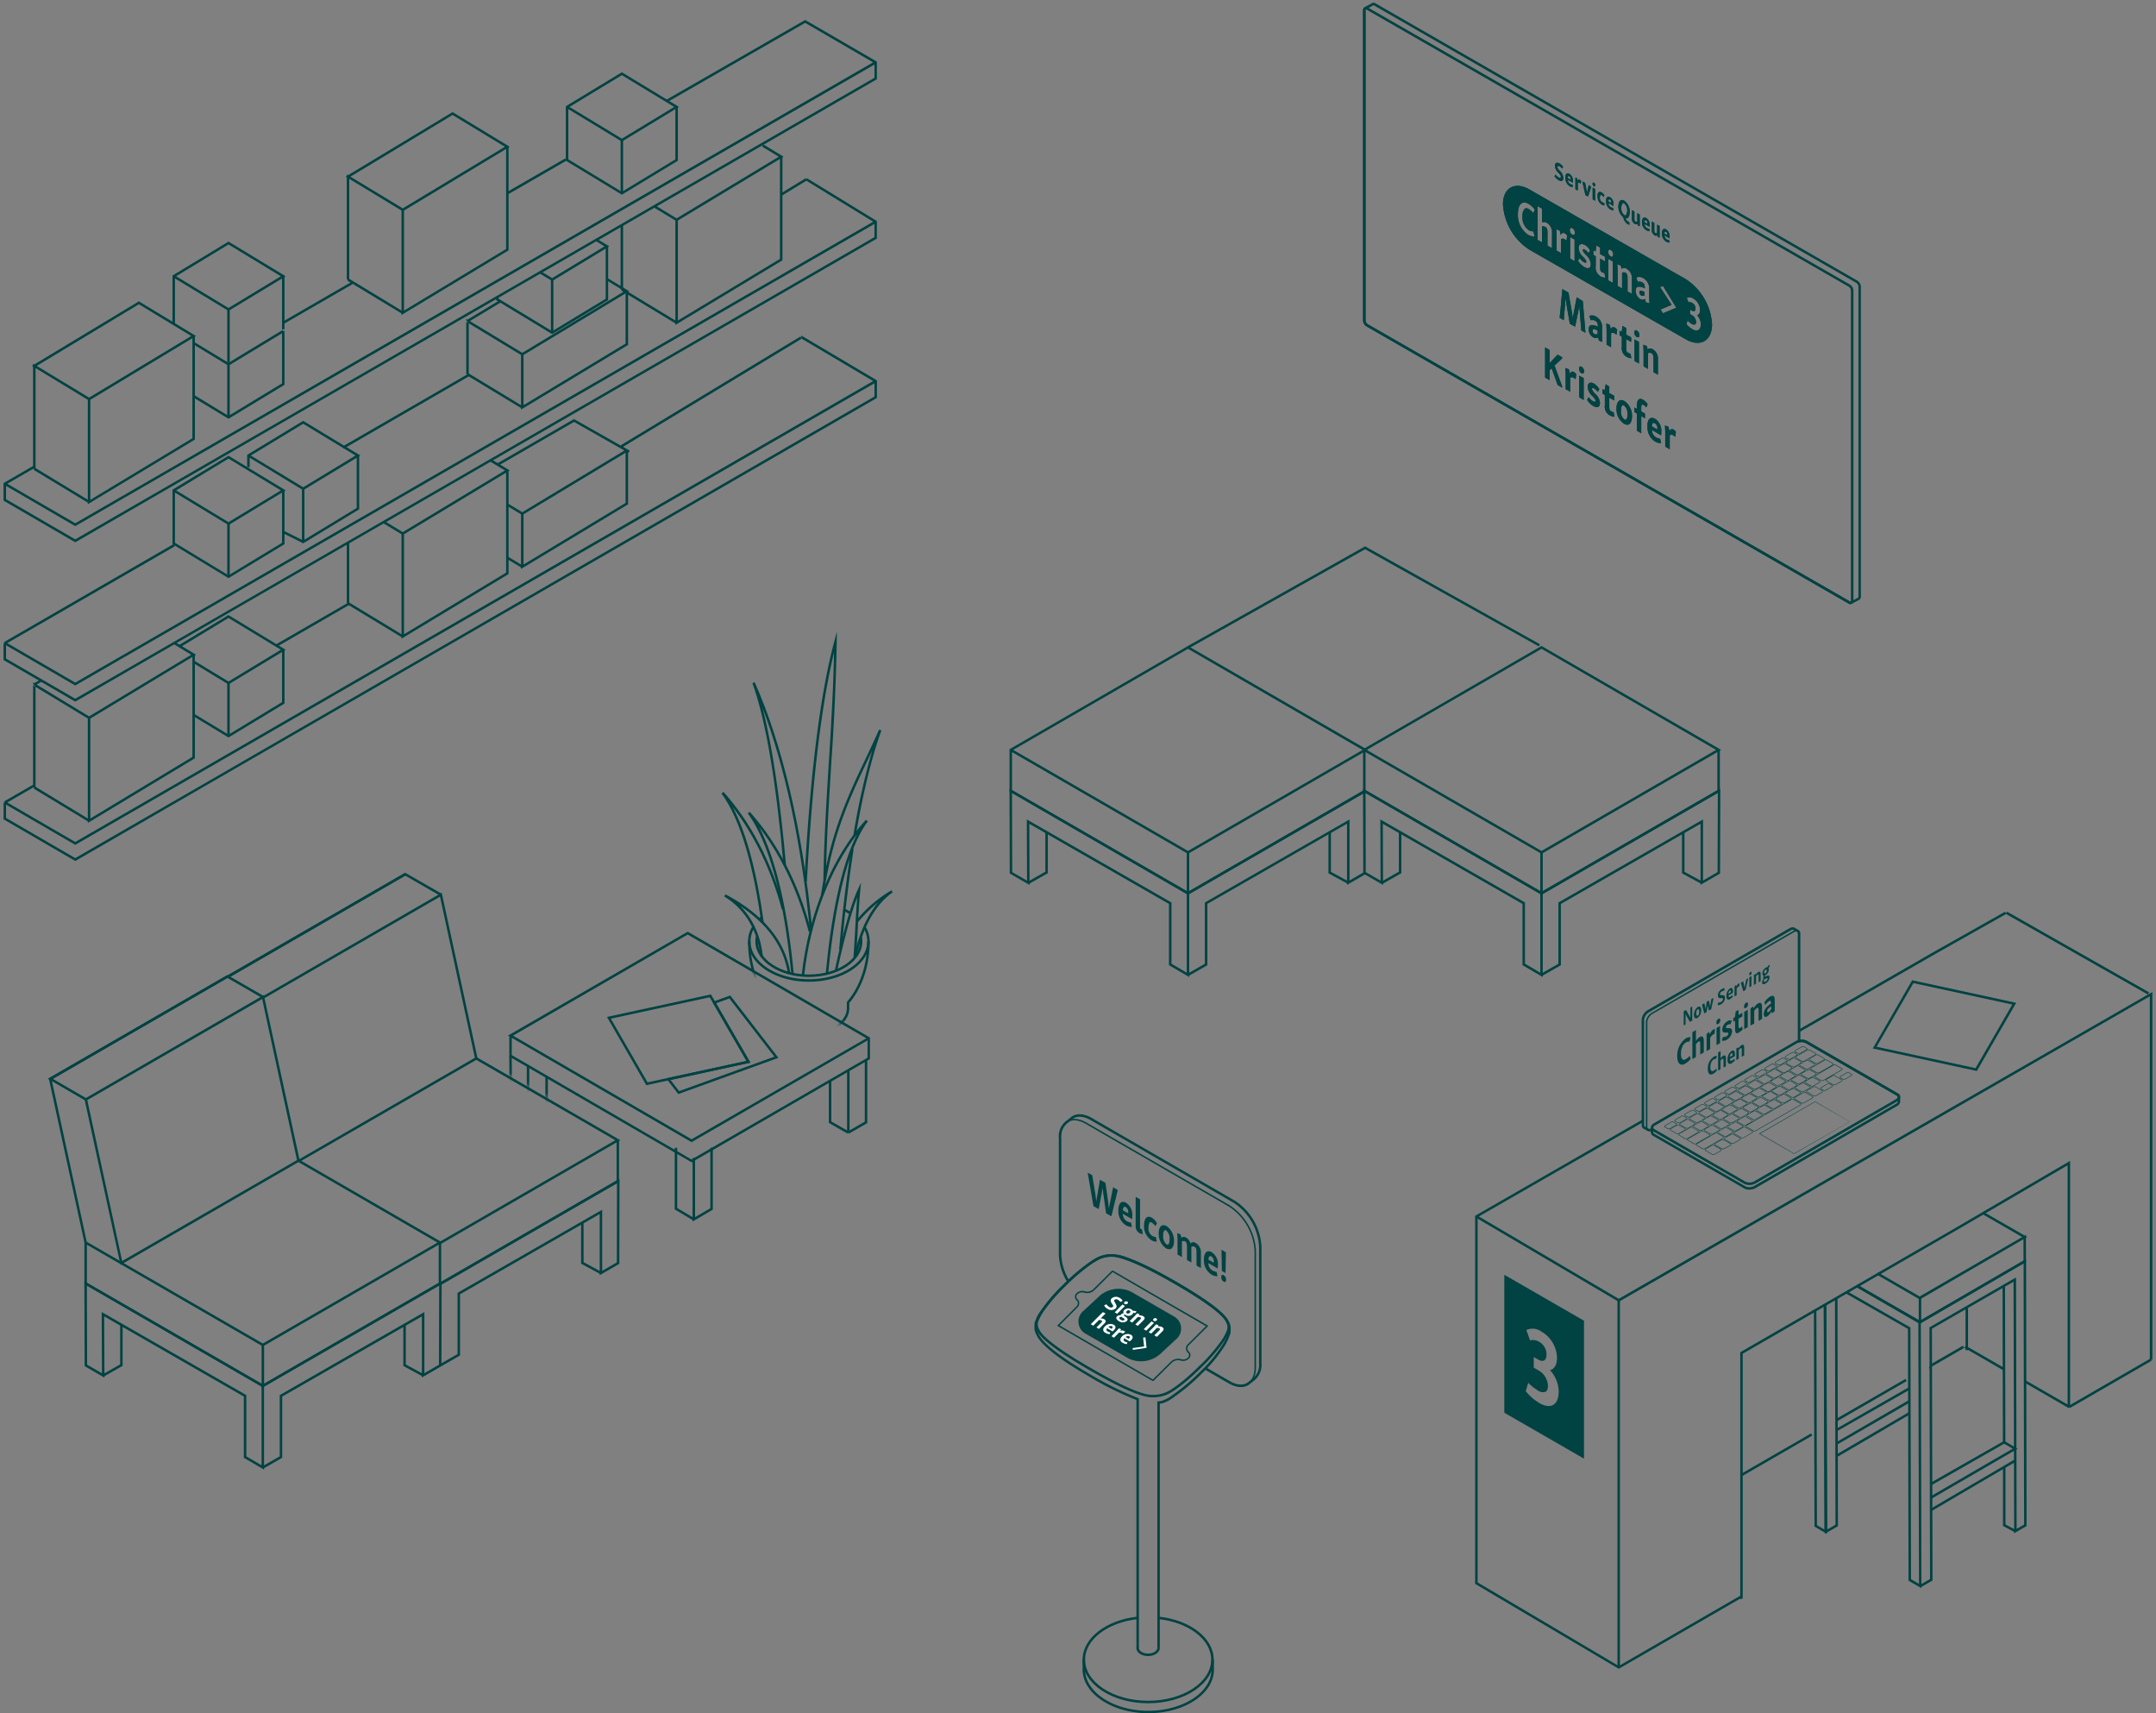 <svg xmlns="http://www.w3.org/2000/svg" xmlns:xlink="http://www.w3.org/1999/xlink" width="433" height="344">
  <rect width="100%" height="100%" fill="#808080" stroke="none"/>
  <defs/>
  <defs>
    <path id="a" d="M121.93 94.97V69.96l28.42-16.99 7.29-32.56-33.57-14.94L68.6 0 1.01 65.47 0 112.95l37.07 38.28 69-36.26z"/>
    <path id="c" d="M0 10.98l18.09 68.03 27.36 15.97L73.5 77.67V0z"/>
  </defs>
  <g fill="none" fill-rule="evenodd">
    <g transform="matrix(-1 0 0 1 246 159)">
      <mask id="b" fill="#fff">
        <use xlink:href="#a"/>
      </mask>
      <g fill="#014242" fill-rule="nonzero" mask="url(#b)">
        <path d="M103.34 83.62V71.48h-.5V83.9l4.07 2.38V73.54h-.5v11.87zM72.32 53.97h-.5v12.55l3.7 2.13.24-.44-3.44-1.98z"/>
        <path d="M75.88 68.43v-12.4h-.5v12.4z"/>
        <path d="M79.04 66.19l-3.53 2.01.25.44 3.78-2.16v-8.4h-.5zM106.53 85.63l.25.43 3.71-2.2V71.48h-.5v12.1zM139.7 55.04V67.3h.5V55.04z"/>
        <path d="M136.47 57.16h-.5v8.26l3.86 2.1.23-.44-3.59-1.95z"/>
        <path d="M139.82 67.08l.25.43 3.57-2.05.08-12.44h-.5l-.08 12.15zM112.21 57.54l-2.43 3.15-20.11-7.27 9.67-12.53 3.59 1.3-6.85 11.85 16.13 3.5zM95.3 54.38l6.9-11.92-2.68-.97-9.04 11.69 19.13 6.92 1.72-2.24-16.03-3.48z"/>
        <path d="M124.1 45.21l-7.9 13.7-20.9-4.53 7.92-13.7 20.89 4.53zm-20.63-3.96l-7.4 12.79 19.88 4.3 7.38-12.79-19.86-4.3z"/>
        <path d="M71.78 49.92l35.33 20.43 36.11-20.96v3.48l-36.1 20.96L71.77 53.4v-3.48zm72.2-.97l-36.1-20.87-36.6 21.26v4.34L107.1 74.4l36.61-21.24V49.1l.25-.15zm-71.96.54l35.87-20.83 35.08 20.3-35.86 20.81L72.02 49.5z"/>
      </g>
    </g>
    <g fill="#014242" fill-rule="nonzero">
      <path d="M52.79 278l-35.34-20.42v-8.07h-.5v8.35l35.84 20.71 35.82-20.71v-8.35h-.5v8.07z"/>
      <path d="M10.37 216.79l35.43-20.48-.26-.44L9.8 216.54l7.16 33.02.48-.11z"/>
      <path d="M24.19 254l36.03-20.81-7.23-33.38-36.03 20.84L24.2 254zm-6.66-33.1l35.12-20.3 7 32.34-35.12 20.28-7-32.32z"/>
      <path d="M45.67 196.37l7.03 4.05.25-.43-7.28-4.2-36.08 20.83 7.53 4.37.26-.43-6.8-3.94zM48.97 280.43v12.3l4.06 2.37v-16.96l-36.09-20.85.06 17.04 3.98 2.3-.06-12.3 28.05 16.1zm-31.52-22.28l35.08 20.28v15.8l-3.06-1.79v-12.3l-29.05-16.68.06 12.3-2.98-1.72-.05-15.89z"/>
      <path d="M84.73 264.33v12.27l3.93-2.27.04-17.04-35.66 20.56v-7.78h-.5v8.65l35.66-20.57-.04 15.89-2.93 1.69v-12.27l-29.05 16.68v12.3l-3.52 2.01.25.43 3.77-2.15v-12.3z"/>
      <path d="M52.79 269.78l-35.47-20.49-.25.43 35.72 20.64 36.07-20.85-28.8-16.66-.24.43 28.04 16.23zM81.5 265.97H81v8.32l3.86 2.09.24-.44-3.6-1.95z"/>
      <path d="M88.37 180.05l7 32.36-35.41 20.44.25.43 35.73-20.62-7.23-33.39-35.88 20.75.25.43z"/>
      <path d="M88.42 179.88l.25-.44-7.3-4.19-35.7 20.61.26.44 35.45-20.48zM117.2 245.42h-.5v8.33l3.87 2.09.24-.44-3.6-1.95zM20.6 275.98l.26.43 3.77-2.15v-8.32h-.5v8.03zM123.58 228.96l-35.2 20.35.25.43 35.95-20.78-28.8-16.65-.25.44z"/>
      <path d="M88.38 257.52l.25.44 35.7-20.64v-8.36h-.5v8.07zM81.26 175.34L45.68 195.9l.25.44 35.58-20.57z"/>
      <path d="M123.88 253.49l-2.94 1.7v-12.27L91.89 259.6v12.3l-3.51 2.01.25.44 3.76-2.17v-12.29l28.05-16.11v12.27l3.94-2.27.04-17.04-36.04 20.78.25.44 35.28-20.35z"/>
    </g>
    <g fill="#014242" fill-rule="nonzero">
      <path d="M1.46 129.14l13.65 7.93 9.73-5.62.25.43-9.98 5.77-13.9-8.08v2.67l13.9 8.07 20.97-12.1 139.54-80.59v-2.66L25.1 131.88l-.25-.43 150.52-86.93-13.42-8.23-4.95 3.01-.26-.42 5.08-3.1.13.22.13-.21 14.03 8.6v3.52l-139.8 80.72-21.2 12.26-14.4-8.36v-3.39h.24l-.12-.22 34.05-19.68.25.44-33.68 19.46zM69.02 90.1l-.25-.43 25.21-14.57.25.43-25.2 14.57z"/>
      <path d="M35.14 98.91l10.75 6.52 10.75-6.52V109l-10.75 6.52-10.75-6.52V98.91zm22.23-.44l-11.48-6.96-11.25 6.82v10.94l11.25 6.82 11.25-6.82V98.61l.23-.14zm-22 0l10.52-6.38 10.52 6.38-10.52 6.38-10.52-6.38z"/>
      <path d="M45.64 105.14v10.66h.5v-10.66zM122.14 49.61v10.66l-11.25 6.82-11.25-6.82v-.47h.5v.19l10.75 6.52 10.75-6.52V49.92l-10.75 6.51-2.54-1.54.26-.43 2.28 1.39 10.52-6.38-1.74-1.06.25-.42 2.45 1.48z"/>
      <path d="M110.64 56.14V66.8h.5V56.14z"/>
      <path d="M94.14 64.92v10.21h-.5V64.61l.5.3zm-.5-.59v-.3l.25.15 6.48-3.91.26.42-6.26 3.78 10.52 6.38 20.52-12.38-3.58-2.17.26-.42 4.28 2.6-.23.13v10.66l-21.5 12.97V71.28l-10.5-6.36-.5-.59zm11.5 6.95v10.08l20.5-12.37V58.91l-20.5 12.37z"/>
      <path d="M93.76 75.35l11 6.66.26-.42-11-6.67z"/>
      <g>
        <path d="M157.14 31.61v20.66l-21.5 12.97V44.28l-4.22-2.56.26-.42 4.2 2.55 20.53-12.38-3.35-2.03.26-.43 4.05 2.46-.23.14zm-21 12.67v20.08l20.5-12.37V31.91l-20.5 12.37zm-11 13.85h-.5V45.2h.5v12.93z"/>
        <path d="M124.76 58.35l11 6.66.26-.42-11-6.67z"/>
      </g>
      <g>
        <path d="M71.64 91.92l-10.75 6.51-10.75-6.52v1.9h-.5v-2.48l11.25-6.82 11.48 6.96-.23.14v10.66L60.9 109.1l-4.12-2.07.22-.44 3.88 1.94 10.76-6.53V91.92zm-10.75 5.93l10.52-6.38-10.52-6.38-10.52 6.38 10.52 6.38z"/>
        <path d="M60.64 98.14v10.66h.5V98.14z"/>
      </g>
      <g>
        <path d="M15.11 108.89l-14.4-8.36V97l6.07-3.51.25.43-5.57 3.22 13.65 7.93 9.73-5.62.25.43-9.98 5.77-13.9-8.08v2.67l13.9 8.07 20.97-12.1 139.54-80.59v-2.66L25.1 99.88l-.25-.43 150.5-86.93-13.64-7.93-27.57 15.84-.13.07-.4-.34.1-.06 28-16.09 14.4 8.37v3.53L36.32 96.63l-21.2 12.26zm86.82-69.81l-.25-.44 11.84-6.83.25.44-11.84 6.83zM57.08 64.99l-.25-.43L70.6 56.6l.25.43-13.76 7.95z"/>
        <path d="M56.89 66.47h.25v10.8l-11.25 6.82-7.13-4.32.26-.43 6.87 4.17 10.75-6.52V66.92l-10.75 6.51-7.04-4.27.26-.42 6.78 4.11 10.87-6.59z"/>
        <path d="M45.64 73.14V83.8h.5V73.14zM114.14 21.91l10.75 6.52 10.75-6.52V32l-10.75 6.52-10.75-6.52V21.91zm22.23-.44l-11.48-6.96-11.25 6.82v10.94l11.25 6.82 11.25-6.82V21.61l.23-.14zm-22 0l10.52-6.38 10.52 6.38-10.52 6.38-10.52-6.38z"/>
        <path d="M124.64 28.14V38.8h.5V28.14zM81.14 42.28l20.5-12.37V50l-20.5 12.37V42.28zm21-12.67l.23-.14-11.48-6.96-21 12.67-.25-.15v.3l-.23.14.23.14v20.52h.5V35.47l-.38.21 11 6.67-.12-.21v21.1l21.5-12.97V29.61zM81.02 41.92l-11-6.66v.43l20.87-12.6 10.52 6.38-20.65 12.45h.26z"/>
        <path d="M69.76 56.35l11 6.66.26-.42-11-6.67z"/>
        <g>
          <path d="M18.14 80.28l20.5-12.37V88l-20.5 12.37V80.28zm21-12.67l.23-.14-11.48-6.96-21 12.67-.25-.15v.3l-.23.14.23.14v20.52h.5V73.47l-.38.21 11 6.67-.12-.21v21.1l21.5-12.97V67.61zM18.02 79.92l-11-6.66v.43l20.87-12.6 10.52 6.38-20.65 12.45h.26z"/>
          <path d="M6.76 94.35l11 6.66.26-.42-11-6.67z"/>
        </g>
        <g>
          <path d="M56.64 55.92l-10.75 6.51-10.75-6.52v9.12h-.5v-9.7l11.25-6.82 11.48 6.96-.23.14v10.52h-.5V55.92zm-21.27-.45l10.52 6.38 10.52-6.38-10.52-6.38-10.52 6.38z"/>
          <path d="M45.64 62.14V72.8h.5V62.14z"/>
        </g>
      </g>
      <g>
        <path d="M160.76 67.86l.24.14-.1-.64 15.22 9.02v3.53l-139.8 80.72-21.2 12.26-14.4-8.36v-3.39h.24l-.12-.22 5.8-3.35.25.43-5.43 3.14 13.65 7.93 9.73-5.62.25.43-9.98 5.77-13.9-8.08v2.67l13.9 8.07 20.97-12.1 139.54-80.59v-2.66L25.1 163.88l-.25-.43 150.51-86.93-14.6-8.66zM69.9 121.03l.25.43-14.12 8.16-.43.25-.25-.43.43-.25 14.12-8.16zm55.05-31.2l-.27-.43 36.07-21.83.26.43-36.06 21.83z"/>
        <path d="M57.14 130.61v10.66l-11.25 6.82-7.05-4.27.26-.42 6.79 4.11 10.75-6.52v-10.07l-10.75 6.51-7.12-4.32.26-.43 6.86 4.17 10.52-6.38-10.52-6.38-9.65 5.85-.26-.43 9.9-6 11.49 6.96z"/>
        <path d="M45.64 137.14v10.66h.5v-10.66zM126.14 90.47v10.8l-21.5 12.97v-10.96l-2.88-1.75.26-.42 2.87 1.74 20.87-12.6.13.22h.25zm-.5.44l-20.5 12.37v10.08l20.5-12.37V90.91z"/>
        <path d="M115.24 84.7l10.99 6.23.25-.43-11-6.24z"/>
        <path d="M100.1 93.49l15.5-8.95-.25-.43-15.5 8.95zM101.8 112.22l2.96 1.79.26-.42-2.96-1.79z"/>
        <g>
          <path d="M102.14 94.61v20.66l-21.5 12.97v-20.96l-3.7-2.24.26-.43 3.69 2.24 20.52-12.38-2.99-1.8.26-.44 3.7 2.24-.24.14zm-.5.3l-20.5 12.37v20.08l20.5-12.37V94.91zm-31.5 26.22h-.5V109h.5v12.13z"/>
          <path d="M69.76 121.35l11 6.66.26-.42-11-6.67z"/>
        </g>
        <g>
          <path d="M7.14 137.92v20.21h-.5v-20.52l.5.3zm-.5-.59v-.3l.25.15 1.25-.76.26.43-1.03.62 10.52 6.38 20.52-12.38-3.52-2.13.26-.43 4.22 2.56-.23.14v20.66l-21.5 12.97v-20.96l-10.5-6.36-.5-.59zm32-5.42l-20.5 12.37v20.08l20.5-12.37v-20.08z"/>
          <path d="M6.76 158.35l11 6.66.26-.42-11-6.67z"/>
        </g>
      </g>
    </g>
    <g fill-rule="nonzero">
      <path fill="#014242" d="M242.07 275.07l4.71 2.72c1.67.96 3.27.97 4.3.06l.9-.7a4.07 4.07 0 001.38-3.42v-23.4a11.8 11.8 0 00-5.31-9.21l-28.77-16.63c-1.55-.9-3.02-.98-4.09-.25l-.92.74a3.9 3.9 0 00-1.62 3.57v23.38c.08 2.03.7 3.98 1.8 5.66l.42-.27a10.62 10.62 0 01-1.72-5.4v-23.4a3.42 3.42 0 011.42-3.14l.92-.74c.88-.6 2.15-.52 3.54.28l28.75 16.62a11.28 11.28 0 015.08 8.8v23.4a3.58 3.58 0 01-1.2 3.02l-.9.7c-.87.77-2.23.76-3.73-.1l-4.71-2.73-.25.44z"/>
      <path fill="#014242" d="M246.36 264.7a8.34 8.34 0 00-1.28-1.38c-1.64-1.48-4.49-3.43-8.85-5.96-4.22-2.44-7.42-3.99-9.75-4.82a9.11 9.11 0 00-3.03-.7h-.04a6.36 6.36 0 00-3.11.7c-.4.22-.86.5-1.4.87a40.07 40.07 0 00-5.37 4.58l-.1.1a33.87 33.87 0 00-4.4 5.18 6.9 6.9 0 00-.9 1.7 2.4 2.4 0 00.13 2.19c-.08-.14.16.34.33.58.26.38.67.83 1.28 1.38 1.64 1.48 4.48 3.43 8.85 5.96 6.97 4.03 10.76 5.5 12.56 5.5a7 7 0 003.22-.6c1.47-.7 3.9-2.52 6.93-5.54l.1-.1a33.87 33.87 0 004.4-5.17 6.9 6.9 0 00.88-1.7 2.4 2.4 0 00-.12-2.19c.07.14-.17-.34-.33-.58zm-37.75.44a9.7 9.7 0 01.84-1.6 33.4 33.4 0 014.33-5.1l.1-.1c2.03-2.01 3.8-3.5 5.3-4.52a15.28 15.28 0 011.8-1.05 5.87 5.87 0 012.47-.43c.6 0 1.38.14 2.86.67 2.3.82 5.47 2.36 9.66 4.79 4.35 2.5 7.16 4.44 8.78 5.9.57.51.96.93 1.2 1.29.14.2.36.64.3.54.32.54.35 1.2.09 1.77a9.7 9.7 0 01-.84 1.6 33.4 33.4 0 01-4.33 5.1l-.1.08c-2.99 2.99-5.37 4.77-6.78 5.44-.94.42-1.97.62-3 .56-1.7 0-5.42-1.44-12.32-5.44-4.34-2.5-7.15-4.44-8.77-5.9a7.87 7.87 0 01-1.2-1.29c-.14-.2-.36-.64-.3-.54a1.93 1.93 0 01-.1-1.77z"/>
      <path fill="#014242" d="M238.79 270.1l-.01.01a.85.85 0 000 1.3.95.95 0 010 1.4c-.44.43-1.07.57-1.65.4a1.85 1.85 0 00-1.76.4l-3.7 3.68-.19.02-19.18-11.1.14-.14 3.7-3.7a.85.85 0 00.05-1.29.95.95 0 010-1.4 1.69 1.69 0 011.65-.4c.62.19 1.28.03 1.74-.42l3.74-3.7.18-.03 19.18 11.1-3.9 3.87zm3.4-3.8l-18.74-10.86-3.66 3.64a2.1 2.1 0 01-2.04.5 1.4 1.4 0 00-1.36.31.65.65 0 000 .97 1.15 1.15 0 01-.06 1.73l-3.54 3.55L231.53 277l3.64-3.6c.55-.5 1.32-.68 2.05-.47.47.14 1 .02 1.36-.32a.65.65 0 000-.97 1.15 1.15 0 010-1.74l3.61-3.6z"/>
      <path fill="#014242" d="M233.32 281.82a7.27 7.27 0 002.52-1.33 40 40 0 005.68-4.82l.1-.1a28.57 28.57 0 004.45-5.48 10.58 10.58 0 00.9-1.95c.1-.18.17-.45.19-.72v-.86c-.03-.4-.14-.77-.32-1.11.08.13-.17-.35-.33-.6a8.4 8.4 0 00-1.3-1.39c-1.65-1.5-4.52-3.47-8.93-6.02-4.25-2.45-7.46-4.01-9.82-4.86a9.4 9.4 0 00-3.04-.71h-.04a6.43 6.43 0 00-3.15.71c-.4.22-.86.5-1.4.88a40.23 40.23 0 00-5.43 4.63l-.1.1a34.11 34.11 0 00-4.44 5.23 7 7 0 00-.9 1.72c-.13.23-.2.54-.21.85v.76c.03.4.14.78.32 1.12-.03-.05.16.39.32.65.27.45.68.96 1.3 1.56 1.66 1.66 4.54 3.72 8.94 6.27a64.6 64.6 0 009.6 4.77V331h.5v-50.2l-.16-.07a64.13 64.13 0 01-9.68-4.8c-4.38-2.53-7.22-4.57-8.86-6.2a7.85 7.85 0 01-1.21-1.46 6.02 6.02 0 01-.31-.63 2.22 2.22 0 01-.26-.9V266c0-.23.06-.46.17-.67l.17-.42c.15-.32.37-.73.69-1.2.9-1.39 2.32-3.1 4.37-5.15l.1-.1a39.74 39.74 0 015.36-4.58 15.25 15.25 0 011.8-1.06c.78-.32 1.6-.47 2.44-.45h.06c.64.02 1.4.16 2.88.7 2.33.83 5.52 2.38 9.73 4.82 4.39 2.53 7.23 4.48 8.86 5.95.58.53.97.96 1.22 1.31.14.2.37.67.3.55.15.27.24.58.26.9V267.4a1.5 1.5 0 01-.16.56l-.17.5c-.16.38-.38.84-.7 1.37a28.09 28.09 0 01-4.36 5.37l-.1.1a39.62 39.62 0 01-5.63 4.78c-.7.57-1.5.99-2.34 1.25-.17.03-.35.06-.53.06l-.24.02v49.53h.5v-49.06l.4-.07z"/>
      <path fill="#014242" d="M232.65 325.12c6.1.66 10.6 4.11 10.6 8.15 0 4.53-5.66 8.25-12.67 8.25s-12.66-3.72-12.66-8.25c0-4.03 4.5-7.48 10.6-8.15l-.05-.5c-6.33.7-11.05 4.32-11.05 8.65 0 4.86 5.9 8.75 13.16 8.75 7.25 0 13.18-3.9 13.18-8.75 0-4.34-4.73-7.97-11.06-8.65l-.05.5z"/>
      <path fill="#014242" d="M232.43 330.9c0 .6-.82 1.14-1.85 1.14-1.04 0-1.86-.54-1.86-1.13h-.5c0 .92 1.07 1.63 2.36 1.63 1.28 0 2.35-.7 2.35-1.63h-.5zM243.3 333.27v2c0 4.53-5.67 8.26-12.68 8.26s-12.7-3.77-12.7-8.31v-2h-.5v2c0 4.87 5.95 8.8 13.2 8.8 7.25 0 13.18-3.9 13.18-8.75v-2h-.5zM224.48 238.95c-.04.25-.1.5-.17.76l-1.1 4.52-1.07-.6-.57-4-.11-1.1-.8 4.25-1.06-.58-1-5.83c-.06-.3-.11-.6-.14-.9l.9.52.65 3.94.16 1.29.74-4.34 1.11.65.55 3.87.13 1.27.85-4.26.93.54zM226.16 241.53a2.85 2.85 0 011.25 2.57c0 .24-.01.47-.05.71l-1.86-1.07c-.01.58.27 1.13.76 1.45.27.16.57.27.88.31l.2.87c-.44 0-.87-.11-1.24-.34-1-.66-1.56-1.8-1.49-3 0-1.34.57-2.07 1.55-1.5zm-.66 1.49l1.08.62v-.25a1.1 1.1 0 00-.48-1c-.36-.21-.54.04-.6.63zM228.96 240.82v5.51c0 .26.05.4.2.48.06.04.13.06.2.06l.15.94c-.25-.01-.5-.09-.7-.22a1.57 1.57 0 01-.73-1.44v-5.82l.88.49zM231.36 244.53c.43.28.78.67 1 1.13l-.33.55a2.4 2.4 0 00-.7-.7c-.17-.1-.3-.12-.4-.06-.1.06-.27.46-.27 1-.1.67.2 1.34.75 1.72.22.13.47.2.73.23l.18.93a1.9 1.9 0 01-1.06-.29c-1.01-.65-1.58-1.8-1.5-3 .03-1.41.62-2.07 1.6-1.51zM234.32 246.22c.95.7 1.5 1.82 1.46 3 0 1.27-.56 2-1.6 1.45a3.5 3.5 0 01-1.46-3c-.04-1.24.58-2.04 1.6-1.45zm-.08.88c-.2-.12-.33-.08-.41 0-.18.3-.25.65-.21 1a2 2 0 00.64 1.76c.2.12.33.07.4 0 .18-.28.26-.6.22-.94.1-.67-.14-1.35-.64-1.82zM237.1 247.87l.14.67c.3-.23.7-.23 1 0 .43.25.73.67.84 1.15.3-.3.78-.33 1.1-.06a2.2 2.2 0 011 2.1v2.9l-.88-.5v-2.6c0-.69-.09-1-.37-1.16a.7.7 0 00-.66 0V253.51l-.88-.5v-2.57c0-.69-.09-1-.37-1.16a.68.68 0 00-.65 0v3.15l-.88-.52v-2.46c0-.36 0-.79-.06-1.84l.67.26zM243.35 251.44a2.86 2.86 0 011.25 2.58c0 .23-.02.47-.05.7l-1.87-1.08c-.01.58.28 1.13.77 1.45.27.16.56.26.88.3l.19.88a2.3 2.3 0 01-1.23-.34c-1-.67-1.57-1.81-1.5-3 0-1.3.57-2.05 1.56-1.49zm-.67 1.5l1.09.62v-.25a1.1 1.1 0 00-.48-1c-.37-.22-.56.04-.6.63zM245.77 256.06c.3.2.48.54.48.9 0 .42-.2.58-.5.4-.31-.2-.5-.56-.48-.93 0-.4.2-.54.5-.37zm.43-4.58l-.07 4.16-.74-.43-.07-4.28.88.55z"/>
      <path fill="#014242" d="M214.79 257.38a10.72 10.72 0 01-1.75-5.45v-23.4c0-3.19 2.22-4.47 4.98-2.87l28.8 16.63a11.38 11.38 0 015.13 8.88v23.4c0 3.19-2.22 4.46-4.98 2.87l-4.7-2.72-.15.26 4.7 2.72c2.96 1.71 5.43.29 5.43-3.13v-23.4a11.7 11.7 0 00-5.27-9.14l-28.8-16.63c-2.97-1.71-5.44-.29-5.44 3.13v23.4c.08 2 .7 3.94 1.8 5.61l.25-.16z"/>
      <path fill="#014242" d="M232.9 271.98a5.78 5.78 0 01-6.4.72l-8.31-4.8a2.8 2.8 0 01-.53-4.73l3.23-3a5.78 5.78 0 016.4-.72l8.32 4.8a2.8 2.8 0 01.53 4.73l-3.23 3z"/>
      <path fill="#FFF" d="M224.9 260.64c.23.13.44.33.57.57l-.45.22a1.8 1.8 0 00-.49-.42.57.57 0 00-.7 0c-.18.17 0 .35.12.6.13.23.52.72.12 1.12-.47.41-1.15.44-1.66.08-.29-.16-.52-.4-.67-.69l.48-.22c.13.22.32.4.54.53a.6.6 0 00.74 0c.18-.18 0-.37-.15-.6-.15-.25-.5-.7-.1-1.1.46-.4 1.14-.44 1.64-.09zM225.93 262.25l-1.56 1.56-.5-.3 1.55-1.56.51.3zm.5-.86a.22.22 0 010 .38.45.45 0 01-.54.07.22.22 0 01-.06-.38c.16-.17.41-.2.6-.07zM225.67 263.73a.53.53 0 01.12-.67c.4-.36.98-.41 1.42-.13.13.07.25.18.32.3.26-.03.51.02.74.13l-.33.34-.34-.14a.63.63 0 01-.19.37c-.39.36-.97.4-1.4.1l-.13-.08a.29.29 0 00-.12.07c-.12.12 0 .22.23.35.5.3.6.6.31.9-.47.36-1.13.36-1.6 0-.48-.28-.66-.64-.36-.94a1 1 0 01.73-.23.3.3 0 01.11-.2.75.75 0 01.5-.17zm-.14 1.43c.1 0 .2-.03.26-.1.15-.15 0-.28-.28-.44-.1-.05-.2-.12-.3-.2a.58.58 0 00-.37.13c-.15.15 0 .31.24.47a.9.9 0 00.43.14h.02zm1.36-2a.47.47 0 00-.58.1c-.18.17-.19.33 0 .45.2.11.44.07.58-.1.18-.12.2-.28-.02-.4l.02-.05zM228.86 263.91l-.13.25c.3-.06.6-.01.86.13.4.23.39.52 0 .88l-1.07 1.06-.5-.29.93-.94c.23-.22.28-.35.1-.45a1 1 0 00-.54-.1l-1.13 1.13-.5-.3.88-.89.62-.67.48.2zM231.77 265.64l-1.56 1.56-.51-.3 1.56-1.56.5.3zm.5-.86a.22.22 0 010 .38.45.45 0 01-.54.07.22.22 0 01-.06-.38c.14-.18.4-.22.6-.09v.02zM232.68 266.11l-.13.25c.29-.06.59-.01.85.13.4.23.39.52 0 .89l-1.06 1.06-.51-.3.94-.94c.22-.22.27-.35.09-.45a1 1 0 00-.53-.1l-1.13 1.14-.51-.3.89-.9.62-.67.48.2zM222.04 263.75l-1 1c.25-.02.5.04.73.16.39.23.39.52 0 .88l-1.06 1.06-.51-.29.95-.95c.21-.2.25-.34.08-.44a1.17 1.17 0 00-.5-.13l-1.16 1.16-.51-.29 2.43-2.43.55.27zM223.67 266.01c.5.28.44.7.06 1.08-.1.1-.2.18-.3.26l-1.08-.63c-.22.27-.18.47.07.63.18.1.38.17.58.22l-.17.34c-.3-.04-.58-.14-.84-.28-.52-.3-.59-.78-.1-1.27a1.5 1.5 0 011.78-.35zm-1.06.46l.62.36.1-.09c.16-.16.17-.3 0-.42-.17-.1-.48-.06-.73.14l.01.01zM225.16 266.9l-.18.35a.9.9 0 01.77 0c.1.04.17.12.21.22l-.47.35a.84.84 0 00-.19-.14.76.76 0 00-.58-.07l-1 1-.5-.3.88-.9c.13-.12.27-.29.62-.67l.44.16zM227.12 268.02c.5.28.44.7.06 1.08-.09.09-.19.17-.3.25l-1.08-.62c-.22.27-.18.47.07.62.18.1.38.17.58.22l-.17.34c-.3-.04-.58-.14-.84-.28-.52-.3-.59-.77-.1-1.26a1.5 1.5 0 011.78-.35zm-1.06.46l.62.36.1-.1c.16-.15.17-.3 0-.41-.17-.11-.47-.06-.72.14z"/>
      <path fill="#014242" d="M228.67 270.75a.23.23 0 01.05.4.46.46 0 01-.56.09.24.24 0 010-.41.44.44 0 01.51-.08z"/>
      <path fill="#FFF" d="M230.27 270.65l-.23-2.12-.46.07.2 1.77-2.31.33.04.36z"/>
    </g>
    <g fill="#014242" fill-rule="nonzero">
      <path d="M313.22 32.84c.27.16.5.37.7.62l-.15.4a2.6 2.6 0 00-.54-.46c-.22-.12-.43-.17-.43.13 0 .3.19.47.43.74.43.37.7.89.75 1.45 0 .66-.41.76-.95.46a2.8 2.8 0 01-.82-.76l.16-.38c.18.23.4.43.65.58.24.14.45.15.45-.13s-.2-.49-.46-.77a2.1 2.1 0 01-.72-1.4c0-.74.46-.74.93-.48zM315.2 34.92c.47.31.73.85.7 1.4v.4l-1-.6c-.02.32.14.62.41.8.15.08.32.14.5.16l.1.48c-.25 0-.48-.06-.69-.19a1.83 1.83 0 01-.82-1.63c-.06-.73.26-1.16.8-.82zm-.36.82l.6.34v-.14a.6.6 0 00-.27-.55c-.2-.12-.3.02-.33.34v.01zM316.75 35.8l.1.48c.1-.2.25-.29.44-.18.1.07.2.15.26.25l-.08.55a1 1 0 00-.2-.14.29.29 0 00-.39 0v1.5l-.49-.28v-1.32-1l.36.14zM319.5 37.44c.02.09.02.18 0 .26l-.56 1.76-.54-.3-.54-2.4v-.3l.5.27.26 1.36c0 .2.07.38.1.6l.37-1.54.41.3zM320.14 36.7c.16.11.26.3.26.5 0 .21-.11.3-.3.2a.56.56 0 01-.26-.48c.01-.23.12-.34.3-.22zm.22 1.23v2.38l-.5-.28v-2.37l.5.27zM321.67 38.64c.24.14.43.36.56.62l-.18.3c-.1-.16-.23-.29-.38-.38-.1-.05-.16-.06-.22 0s-.15.25-.15.53a1 1 0 00.46.88 1 1 0 00.4.13l.1.5a1 1 0 01-.58-.15 1.81 1.81 0 01-.82-1.63c-.1-.76.28-1.1.8-.8zM323.36 39.59c.46.3.72.84.69 1.4v.39l-1-.6c-.01.33.15.63.42.8.15.09.31.14.49.17l.1.48c-.24 0-.48-.07-.68-.2a1.83 1.83 0 01-.82-1.62c-.05-.71.27-1.11.8-.82zm-.36.82l.59.34v-.14a.6.6 0 00-.26-.55c-.2-.1-.3.04-.33.37v-.02zM326.2 40.3c.74.53 1.15 1.4 1.1 2.3 0 .8-.29 1.37-.84 1.24.1.28.28.52.53.67a.8.8 0 00.21.09l.06.52a1.1 1.1 0 01-.43-.15c-.43-.33-.72-.8-.81-1.33a2.77 2.77 0 01-1-2.21c.06-.95.44-1.56 1.19-1.13zm0 .54c-.15-.1-.26-.08-.33 0s-.26.48-.26.85c-.06.57.17 1.13.6 1.5.16.1.26.09.33 0 .07-.07.26-.5.26-.85a1.76 1.76 0 00-.61-1.5h.02zM328.25 42.47v1.43c0 .35.07.53.22.62.11.06.24.06.35 0V42.8l.5.28v2.34l-.39-.15-.07-.33a.46.46 0 01-.56 0c-.39-.24-.6-.69-.56-1.14v-1.6l.51.27zM330.62 43.78c.47.3.73.84.7 1.4v.39l-1-.6c-.02.33.14.63.41.8.15.09.32.15.5.17l.1.48c-.25 0-.48-.06-.69-.19-.57-.35-.9-.97-.88-1.64 0-.72.32-1.12.86-.81zm-.36.82l.6.34v-.14a.59.59 0 00-.27-.55c-.2-.12-.3.02-.33.34zM332.24 44.76v1.43c0 .35.07.53.22.62.11.06.24.06.35 0V45.1l.5.28v2.34l-.39-.15-.07-.33a.46.46 0 01-.56 0c-.38-.24-.6-.68-.56-1.14v-1.61l.51.27zM334.62 46.07c.46.31.72.84.69 1.4v.4l-1-.6c-.01.32.15.62.42.8.15.08.31.14.49.16l.1.48c-.24 0-.48-.06-.68-.19-.57-.34-.9-.97-.88-1.63 0-.73.33-1.13.86-.82zm-.36.82l.59.34v-.14a.59.59 0 00-.26-.55c-.2-.12-.3.05-.33.35zM317.88 60.47l.48 5.6c0 .26.05.52.05.75l-.83-.47-.3-3.64-.09-1.26-.85 4.15-1.07-.6-.66-3.85-.19-1.32-.36 4.47-.81-.47c0-.23 0-.52.07-.78l.46-5 1.23.7.68 3.9.17 1.22.8-4.18 1.22.78zM320.58 63.6a2.37 2.37 0 011.17 2.3v1c0 .35 0 .76.06 1.76l-.7-.27-.14-.65c-.31.2-.7.2-1 0-.57-.34-.91-.96-.9-1.63 0-.47.17-.74.44-.82.5-.04.98.08 1.4.34 0-.7-.14-1-.48-1.19a1.22 1.22 0 00-.96-.13l-.27-.87c.46-.18.97-.12 1.38.16zm.28 3.45v-.69c-.5-.24-.74-.3-.86-.26-.1.04-.15.12-.15.33-.02.25.1.49.32.61.2.13.46.14.69.04v-.03zM323.32 65.23l.17.88c.2-.38.47-.53.83-.33.19.12.35.27.47.45l-.14 1a1.9 1.9 0 00-.37-.27.53.53 0 00-.72 0v2.76l-.9-.51v-2.4c0-.38 0-.8-.05-1.86l.7.28zM326.6 65.88v1.31l1 .55v.92l-1-.55v1.73c0 .65.09.86.39 1 .16.08.32.15.49.2l.15.9c-.35-.03-.7-.14-1-.32a2 2 0 01-.91-2V67.6l-.46-.27v-.92l.42.24.19-1.2.73.43zM328.76 66.4a1 1 0 01.48.9c0 .4-.2.55-.52.37a1 1 0 01-.48-.88c-.03-.43.18-.59.52-.4zm.4 2.24V73l-.89-.51v-4.33l.9.5zM330.76 69.5l.13.66a.87.87 0 011.08 0 2.2 2.2 0 011 2.09v3l-.89-.51v-2.68c0-.62-.09-.95-.4-1.13a.75.75 0 00-.7 0v3.15l-.89-.51v-2.5c0-.37 0-.8-.06-1.85l.73.28zM338.56 56.05l-31.42-18.02c-2.92-1.67-5.29-.3-5.29 3 .22 3.7 2.18 7.08 5.29 9.1l31.42 18c2.91 1.68 5.28.31 5.28-3a11.64 11.64 0 00-5.28-9.08zm-31.6-9.87a2 2 0 001 .29l.23 1c-.48.02-.95-.1-1.34-.36a4.76 4.76 0 01-2-4.17c0-1.66.7-2.85 2.15-2 .49.3.91.69 1.25 1.16l-.32.7c-.25-.33-.56-.61-.91-.82-.35-.2-.62-.21-.81-.05a2 2 0 00-.44 1.48 3.1 3.1 0 001.2 2.77zm4.73 3.64l-.9-.5v-2.65c0-.59-.1-.91-.4-1.08a1 1 0 00-.7-.13v3.21l-.88-.5V41.4l.89.49v2.78a1 1 0 011 .1 2.2 2.2 0 011 2.1l-.01 2.95zm2.91-1.49c-.11-.1-.23-.2-.37-.27a.53.53 0 00-.73 0v2.75l-.89-.5v-2.43c0-.37 0-.79-.06-1.85l.71.28.18.88c.21-.38.47-.53.83-.33.19.11.35.27.47.45l-.14 1.02zm1.62 4.1l-.89-.52V47.6l.9.5v4.33zm-.47-5.33a1 1 0 01-.48-.88c0-.41.21-.57.53-.39a1 1 0 01.48.9c.02.4-.18.55-.53.37zm2.41 6.5c-.5-.3-.92-.72-1.24-1.22l.31-.56c.23.33.52.61.85.82.3.17.51.16.51-.1s-.32-.64-.69-1c-.5-.43-.8-1.05-.86-1.7 0-.87.58-1 1.31-.63.42.27.76.64 1 1.07l-.32.55c-.19-.27-.43-.51-.72-.7-.29-.17-.42-.09-.42.11s.24.55.6.93c.57.46.93 1.12 1 1.84.01.84-.5 1.1-1.33.58zm3.23 1.85a2 2 0 01-.91-2v-2l-.47-.28v-.92l.43.24.19-1.2.73.42v1.31l1 .55v.92l-1-.55v1.72c0 .65.09.86.39 1 .15.08.32.15.49.2l.15.9a2.3 2.3 0 01-1.01-.28v-.03zm2.52 1.35l-.9-.51v-4.3l.9.5v4.3zm-.45-5.33a1 1 0 01-.48-.88c0-.42.2-.58.53-.39a1 1 0 01.48.9c-.02.42-.23.58-.54.4v-.03zm4.3 7.55l-.89-.51V55.9c0-.62-.09-.95-.4-1.13a.74.74 0 00-.7 0v3.15l-.9-.51v-2.5c0-.37 0-.8-.05-1.86l.7.28.14.66a.87.87 0 011.08 0 2.2 2.2 0 011 2.09l.02 2.94zm2.77 1.66l-.14-.65c-.3.2-.7.2-1 0-.57-.35-.9-.97-.89-1.63 0-.47.17-.74.44-.82.49-.04.98.08 1.4.34 0-.71-.15-1-.49-1.2a1.22 1.22 0 00-.95-.12l-.27-.87c.47-.2 1-.15 1.42.14a2.37 2.37 0 011.17 2.3v1c0 .35 0 .76.06 1.76l-.75-.25zm3.45 2.23l-.49-.76 2.23-.93-2.35-3.62.67-.11 2.62 4.3-2.68 1.12zm5.89 3.18c-.45-.25-.85-.6-1.17-1l.22-.72a4 4 0 00.83.66c.17.13.39.18.6.14.19 0 .28-.23.28-.53a1.6 1.6 0 00-.85-1.36l-.37-.2v-.92l.36.2c.46.27.75.11.75-.43 0-.46-.25-.88-.65-1.1a1 1 0 00-.78-.12l-.32-.9c.43-.2.93-.14 1.3.14a2.7 2.7 0 011.37 2.27c0 .6-.23 1-.61 1.07.48.51.75 1.18.76 1.88-.05 1.12-.73 1.51-1.75.92h.03z"/>
      <path d="M329.41 58.38c-.09 0-.15.12-.15.33-.02.24.1.48.31.6.22.12.48.12.7 0v-.71c-.5-.2-.75-.25-.86-.22z"/>
      <path d="M371.31 121.2l-96.9-55.68a1.5 1.5 0 01-.66-1.2V2.1c0-.57.45-.89.93-.62l96.9 55.69c.4.27.64.72.65 1.2v62.27c0 .53-.44.83-.92.57zm.25-.43c.12.07.17.04.17-.13V58.39a1 1 0 00-.42-.8L274.43 1.92c-.12-.07-.18-.03-.18.18v62.2a1 1 0 00.43.8l96.88 55.67z"/>
      <path d="M371.3 121.24L274.4 65.52a1.5 1.5 0 01-.66-1.2V2.11a.75.75 0 01.27-.63c.05-.04.2-.13.77-.43l.73-.4a.6.6 0 01.66-.02l96.9 55.75c.4.27.65.72.66 1.2v62.18c.03.25-.08.5-.31.67l-1.52.8a.6.6 0 01-.61 0zm.36-.43l.02-.01 1.48-.78c.06-.05.1-.12.08-.22V57.6a1 1 0 00-.42-.79l-96.9-55.74a.1.1 0 00-.11 0l-.78.43-.7.38c-.06.05-.09.12-.08.22v62.2a1 1 0 00.43.8l96.87 55.7c.03.03.08.03.11 0z"/>
      <path d="M313.75 71.75c0 .14-.06.27-.17.36l-1.38 1.3 1.33 3.61c.12.27.2.55.25.84l-.95-.55-1.2-3.36-.42.39v2l-.9-.52v-6.06l.9.52v2.64l1.61-1.71.93.54zM315.1 74.16l.17.88c.21-.38.47-.54.83-.33.19.11.35.27.47.45l-.14 1c-.11-.1-.23-.2-.37-.27a.53.53 0 00-.73 0v2.77l-.89-.52v-2.4c0-.37 0-.8-.06-1.86l.72.28zM317.66 73.66c.3.2.49.54.48.9 0 .4-.2.56-.52.38a1 1 0 01-.48-.9c0-.43.2-.56.52-.38zm.4 2.27v4.38l-.89-.52v-4.35l.9.49zM320.2 77.07c.41.28.75.65 1 1.08l-.32.55c-.2-.28-.44-.52-.72-.7-.3-.18-.43-.1-.43.1s.24.55.6.94c.57.46.93 1.13 1 1.86 0 .84-.51 1.1-1.35.62-.5-.3-.92-.72-1.23-1.22l.31-.57a3 3 0 00.85.83c.3.17.52.16.52-.1s-.32-.64-.7-1c-.5-.44-.8-1.06-.86-1.73 0-.9.58-1.12 1.33-.66zM323.2 77.61v1.32l1 .55v.93l-1-.55v1.73c0 .66.09.87.39 1 .15.09.32.16.49.2l.15.9a2.3 2.3 0 01-1-.32 2 2 0 01-.92-2v-2.05l-.46-.27v-.93l.42.24.2-1.2.73.45zM326.26 80.54a3.6 3.6 0 011.5 3.07c0 1.29-.57 2.07-1.61 1.47a3.53 3.53 0 01-1.5-3.06c-.01-1.26.57-2.07 1.6-1.48zm-.08.9c-.2-.13-.34-.09-.41 0-.18.3-.25.65-.21 1a2 2 0 00.65 1.78c.2.12.34.08.41 0 .18-.29.26-.62.22-.96a2.1 2.1 0 00-.66-1.83zM329.98 80.26a3 3 0 01.93.93l-.28.62c-.15-.2-.34-.36-.55-.5-.34-.19-.46 0-.46.53v.77l.75.44V84l-.75-.45V87l-.89-.52v-3.45l-.48-.28v-.93l.48.28v-.59c.03-1.1.38-1.74 1.25-1.24zM332.4 84.1a2.9 2.9 0 011.25 2.6c0 .24-.01.48-.05.72l-1.84-1.1a1.7 1.7 0 00.77 1.47c.28.16.58.27.9.32l.18.88c-.43 0-.86-.12-1.24-.35a3.4 3.4 0 01-1.5-3c-.06-1.37.53-2.1 1.52-1.53zm-.64 1.52l1.1.63V86a1.1 1.1 0 00-.5-1c-.4-.24-.6.02-.6.62zM335.1 85.7l.18.89c.2-.38.47-.54.83-.33.18.11.34.26.47.45l-.14 1c-.12-.1-.24-.2-.37-.27a.52.52 0 00-.73 0v2.77l-.9-.52v-2.4c0-.37 0-.8-.06-1.86l.73.28zM313.22 32.84c.27.16.5.37.7.62l-.15.4a2.6 2.6 0 00-.54-.46c-.22-.12-.43-.17-.43.13 0 .3.19.47.43.74.43.37.7.89.75 1.45 0 .66-.41.76-.95.46a2.8 2.8 0 01-.82-.76l.16-.38c.18.23.4.43.65.58.24.14.45.15.45-.13s-.2-.49-.46-.77a2.1 2.1 0 01-.72-1.4c0-.74.46-.74.93-.48zM315.2 34.92c.47.31.73.85.7 1.4v.4l-1-.6c-.02.32.14.62.41.8.15.08.32.14.5.16l.1.48c-.25 0-.48-.06-.69-.19a1.83 1.83 0 01-.82-1.63c-.06-.73.26-1.16.8-.82zm-.36.82l.6.34v-.14a.6.6 0 00-.27-.55c-.2-.12-.3.02-.33.34v.01zM316.75 35.8l.1.48c.1-.2.25-.29.44-.18.1.07.2.15.26.25l-.08.55a1 1 0 00-.2-.14.29.29 0 00-.39 0v1.5l-.49-.28v-1.32-1l.36.14zM319.5 37.44c.02.09.02.18 0 .26l-.56 1.76-.54-.3-.54-2.4v-.3l.5.27.26 1.36c0 .2.07.38.1.6l.37-1.54.41.3zM320.14 36.7c.16.11.26.3.26.5 0 .21-.11.3-.3.2a.56.56 0 01-.26-.48c.01-.23.12-.34.3-.22zm.22 1.23v2.38l-.5-.28v-2.37l.5.27zM321.67 38.64c.24.14.43.36.56.62l-.18.3c-.1-.16-.23-.29-.38-.38-.1-.05-.16-.06-.22 0s-.15.25-.15.53a1 1 0 00.46.88 1 1 0 00.4.13l.1.5a1 1 0 01-.58-.15 1.81 1.81 0 01-.82-1.63c-.1-.76.28-1.1.8-.8zM323.36 39.59c.46.3.72.84.69 1.4v.39l-1-.6c-.01.33.15.63.42.8.15.09.31.14.49.17l.1.48c-.24 0-.48-.07-.68-.2a1.83 1.83 0 01-.82-1.62c-.05-.71.27-1.11.8-.82zm-.36.82l.59.34v-.14a.6.6 0 00-.26-.55c-.2-.1-.3.04-.33.37v-.02zM326.2 40.3c.74.53 1.15 1.4 1.1 2.3 0 .8-.29 1.37-.84 1.24.1.28.28.52.53.67a.8.8 0 00.21.09l.06.52a1.1 1.1 0 01-.43-.15c-.43-.33-.72-.8-.81-1.33a2.77 2.77 0 01-1-2.21c.06-.95.44-1.56 1.19-1.13zm0 .54c-.15-.1-.26-.08-.33 0s-.26.48-.26.85c-.06.57.17 1.13.6 1.5.16.1.26.09.33 0 .07-.07.26-.5.26-.85a1.76 1.76 0 00-.61-1.5h.02zM328.25 42.47v1.43c0 .35.07.53.22.62.11.06.24.06.35 0V42.8l.5.28v2.34l-.39-.15-.07-.33a.46.46 0 01-.56 0c-.39-.24-.6-.69-.56-1.14v-1.6l.51.27zM330.62 43.78c.47.3.73.84.7 1.4v.39l-1-.6c-.02.33.14.63.41.8.15.09.32.15.5.17l.1.48c-.25 0-.48-.06-.69-.19-.57-.35-.9-.97-.88-1.64 0-.72.32-1.12.86-.81zm-.36.82l.6.34v-.14a.59.59 0 00-.27-.55c-.2-.12-.3.02-.33.34zM332.24 44.76v1.43c0 .35.07.53.22.62.11.06.24.06.35 0V45.1l.5.28v2.34l-.39-.15-.07-.33a.46.46 0 01-.56 0c-.38-.24-.6-.68-.56-1.14v-1.61l.51.27zM334.62 46.07c.46.31.72.84.69 1.4v.4l-1-.6c-.01.32.15.62.42.8.15.08.31.14.49.16l.1.48c-.24 0-.48-.06-.68-.19-.57-.34-.9-.97-.88-1.63 0-.73.33-1.13.86-.82zm-.36.82l.59.34v-.14a.59.59 0 00-.26-.55c-.2-.12-.3.05-.33.35zM317.88 60.47l.48 5.6c0 .26.05.52.05.75l-.83-.47-.3-3.64-.09-1.26-.85 4.15-1.07-.6-.66-3.85-.19-1.32-.36 4.47-.81-.47c0-.23 0-.52.07-.78l.46-5 1.23.7.68 3.9.17 1.22.8-4.18 1.22.78zM320.58 63.6a2.37 2.37 0 011.17 2.3v1c0 .35 0 .76.06 1.76l-.7-.27-.14-.65c-.31.2-.7.2-1 0-.57-.34-.91-.96-.9-1.63 0-.47.17-.74.44-.82.5-.04.98.08 1.4.34 0-.7-.14-1-.48-1.19a1.22 1.22 0 00-.96-.13l-.27-.87c.46-.18.97-.12 1.38.16zm.28 3.45v-.69c-.5-.24-.74-.3-.86-.26-.1.04-.15.12-.15.33-.02.25.1.49.32.61.2.13.46.14.69.04v-.03zM323.32 65.23l.17.88c.2-.38.47-.53.83-.33.19.12.35.27.47.45l-.14 1a1.9 1.9 0 00-.37-.27.53.53 0 00-.72 0v2.76l-.9-.51v-2.4c0-.38 0-.8-.05-1.86l.7.28zM326.6 65.88v1.31l1 .55v.92l-1-.55v1.73c0 .65.09.86.39 1 .16.08.32.15.49.2l.15.9c-.35-.03-.7-.14-1-.32a2 2 0 01-.91-2V67.6l-.46-.27v-.92l.42.24.19-1.2.73.43zM328.76 66.4a1 1 0 01.48.9c0 .4-.2.55-.52.37a1 1 0 01-.48-.88c-.03-.43.18-.59.52-.4zm.4 2.24V73l-.89-.51v-4.33l.9.5zM330.76 69.5l.13.66a.87.87 0 011.08 0 2.2 2.2 0 011 2.09v3l-.89-.51v-2.68c0-.62-.09-.95-.4-1.13a.75.75 0 00-.7 0v3.15l-.89-.51v-2.5c0-.37 0-.8-.06-1.85l.73.28zM338.56 56.05l-31.42-18.02c-2.92-1.67-5.29-.3-5.29 3 .22 3.7 2.18 7.08 5.29 9.1l31.42 18c2.91 1.68 5.28.31 5.28-3a11.64 11.64 0 00-5.28-9.08zm-31.6-9.87a2 2 0 001 .29l.23 1c-.48.02-.95-.1-1.34-.36a4.76 4.76 0 01-2-4.17c0-1.66.7-2.85 2.15-2 .49.3.91.69 1.25 1.16l-.32.7c-.25-.33-.56-.61-.91-.82-.35-.2-.62-.21-.81-.05a2 2 0 00-.44 1.48 3.1 3.1 0 001.2 2.77zm4.73 3.64l-.9-.5v-2.65c0-.59-.1-.91-.4-1.08a1 1 0 00-.7-.13v3.21l-.88-.5V41.4l.89.49v2.78a1 1 0 011 .1 2.2 2.2 0 011 2.1l-.01 2.95zm2.91-1.49c-.11-.1-.23-.2-.37-.27a.53.53 0 00-.73 0v2.75l-.89-.5v-2.43c0-.37 0-.79-.06-1.85l.71.28.18.88c.21-.38.47-.53.83-.33.19.11.35.27.47.45l-.14 1.02zm1.62 4.1l-.89-.52V47.6l.9.5v4.33zm-.47-5.33a1 1 0 01-.48-.88c0-.41.21-.57.53-.39a1 1 0 01.48.9c.02.4-.18.55-.53.37zm2.41 6.5c-.5-.3-.92-.72-1.24-1.22l.31-.56c.23.33.52.61.85.82.3.17.51.16.51-.1s-.32-.64-.69-1c-.5-.43-.8-1.05-.86-1.7 0-.87.58-1 1.31-.63.42.27.76.64 1 1.07l-.32.55c-.19-.27-.43-.51-.72-.7-.29-.17-.42-.09-.42.11s.24.55.6.93c.57.46.93 1.12 1 1.84.01.84-.5 1.1-1.33.58zm3.23 1.85a2 2 0 01-.91-2v-2l-.47-.28v-.92l.43.24.19-1.2.73.42v1.31l1 .55v.92l-1-.55v1.72c0 .65.09.86.39 1 .15.08.32.15.49.2l.15.9a2.3 2.3 0 01-1.01-.28v-.03zm2.52 1.35l-.9-.51v-4.3l.9.5v4.3zm-.45-5.33a1 1 0 01-.48-.88c0-.42.2-.58.53-.39a1 1 0 01.48.9c-.02.42-.23.58-.54.4v-.03zm4.3 7.55l-.89-.51V55.9c0-.62-.09-.95-.4-1.13a.74.74 0 00-.7 0v3.15l-.9-.51v-2.5c0-.37 0-.8-.05-1.86l.7.28.14.66a.87.87 0 011.08 0 2.2 2.2 0 011 2.09l.02 2.94zm2.77 1.66l-.14-.65c-.3.2-.7.2-1 0-.57-.35-.9-.97-.89-1.63 0-.47.17-.74.44-.82.49-.04.98.08 1.4.34 0-.71-.15-1-.49-1.2a1.22 1.22 0 00-.95-.12l-.27-.87c.47-.2 1-.15 1.42.14a2.37 2.37 0 011.17 2.3v1c0 .35 0 .76.06 1.76l-.75-.25zm3.45 2.23l-.49-.76 2.23-.93-2.35-3.62.67-.11 2.62 4.3-2.68 1.12zm5.89 3.18c-.45-.25-.85-.6-1.17-1l.22-.72a4 4 0 00.83.66c.17.13.39.18.6.14.19 0 .28-.23.28-.53a1.6 1.6 0 00-.85-1.36l-.37-.2v-.92l.36.2c.46.27.75.11.75-.43 0-.46-.25-.88-.65-1.1a1 1 0 00-.78-.12l-.32-.9c.43-.2.93-.14 1.3.14a2.7 2.7 0 011.37 2.27c0 .6-.23 1-.61 1.07.48.51.75 1.18.76 1.88-.05 1.12-.73 1.51-1.75.92h.03z"/>
      <path d="M329.41 58.38c-.09 0-.15.12-.15.33-.02.24.1.48.31.6.22.12.48.12.7 0v-.71c-.5-.2-.75-.25-.86-.22zM313.75 71.75c0 .14-.06.27-.17.36l-1.38 1.3 1.33 3.61c.12.27.2.55.25.84l-.95-.55-1.2-3.36-.42.39v2l-.9-.52v-6.06l.9.52v2.64l1.61-1.71.93.54zM315.1 74.16l.17.88c.21-.38.47-.54.83-.33.19.11.35.27.47.45l-.14 1c-.11-.1-.23-.2-.37-.27a.53.53 0 00-.73 0v2.77l-.89-.52v-2.4c0-.37 0-.8-.06-1.86l.72.28zM317.66 73.66c.3.2.49.54.48.9 0 .4-.2.56-.52.38a1 1 0 01-.48-.9c0-.43.2-.56.52-.38zm.4 2.27v4.38l-.89-.52v-4.35l.9.49zM320.2 77.07c.41.28.75.65 1 1.08l-.32.55c-.2-.28-.44-.52-.72-.7-.3-.18-.43-.1-.43.1s.24.55.6.94c.57.46.93 1.13 1 1.86 0 .84-.51 1.1-1.35.62-.5-.3-.92-.72-1.23-1.22l.31-.57a3 3 0 00.85.83c.3.17.52.16.52-.1s-.32-.64-.7-1c-.5-.44-.8-1.06-.86-1.73 0-.9.58-1.12 1.33-.66zM323.2 77.61v1.32l1 .55v.93l-1-.55v1.73c0 .66.09.87.39 1 .15.09.32.16.49.2l.15.9a2.3 2.3 0 01-1-.32 2 2 0 01-.92-2v-2.05l-.46-.27v-.93l.42.24.2-1.2.73.45zM326.26 80.54a3.6 3.6 0 011.5 3.07c0 1.29-.57 2.07-1.61 1.47a3.53 3.53 0 01-1.5-3.06c-.01-1.26.57-2.07 1.6-1.48zm-.08.9c-.2-.13-.34-.09-.41 0-.18.3-.25.65-.21 1a2 2 0 00.65 1.78c.2.12.34.08.41 0 .18-.29.26-.62.22-.96a2.1 2.1 0 00-.66-1.83zM329.98 80.26a3 3 0 01.93.93l-.28.62c-.15-.2-.34-.36-.55-.5-.34-.19-.46 0-.46.53v.77l.75.44V84l-.75-.45V87l-.89-.52v-3.45l-.48-.28v-.93l.48.28v-.59c.03-1.1.38-1.74 1.25-1.24zM332.4 84.1a2.9 2.9 0 011.25 2.6c0 .24-.01.48-.05.72l-1.84-1.1a1.7 1.7 0 00.77 1.47c.28.16.58.27.9.32l.18.88c-.43 0-.86-.12-1.24-.35a3.4 3.4 0 01-1.5-3c-.06-1.37.53-2.1 1.52-1.53zm-.64 1.52l1.1.63V86a1.1 1.1 0 00-.5-1c-.4-.24-.6.02-.6.62zM335.1 85.7l.18.89c.2-.38.47-.54.83-.33.18.11.34.26.47.45l-.14 1c-.12-.1-.24-.2-.37-.27a.52.52 0 00-.73 0v2.77l-.9-.52v-2.4c0-.37 0-.8-.06-1.86l.73.28z"/>
    </g>
    <path fill="#014242" fill-rule="nonzero" d="M274.16 110.29l34.88 19.51.24-.43-35.12-19.66-35.7 20.07.24.44z"/>
    <g fill="#014242" fill-rule="nonzero">
      <path d="M274.25 151.02l35.34 20.43 35.32-20.43v7.63l-35.32 20.43-35.34-20.43v-7.63zm71.41-.44l-36.07-20.87-35.84 20.73v8.5l35.84 20.72 35.82-20.72v-8.21l.25-.15zm-36.07-20.3l35.07 20.3-35.07 20.29-35.1-20.29 35.1-20.3z"/>
      <path d="M341.53 165.41v12.26l3.92-2.27.05-17.03-35.66 20.57v-7.78h-.5v8.65L345 159.23l-.05 15.89-2.92 1.69v-12.26l-29.05 16.67v12.31l-3.52 2.01.25.43 3.77-2.15v-12.31z"/>
      <path d="M277.72 165.42l28.05 16.09v12.3l4.07 2.38v-16.96l-36.1-20.86.05 17.03 3.98 2.3-.05-12.28zm31.62 14.1v15.8l-3.07-1.8v-12.3l-29.05-16.67.05 12.29-2.98-1.72-.04-15.89 35.09 20.29z"/>
      <path d="M277.4 177.05l.25.44 3.79-2.15v-8.33h-.5v8.03zM338.3 167.04h-.5v8.33l3.86 2.09.24-.44-3.6-1.95z"/>
    </g>
    <g fill="#014242" fill-rule="nonzero">
      <path d="M203.25 151.02l35.34 20.43 36.07-20.87-36.07-20.87-35.84 20.73v8.5l35.84 20.72 35.7-20.64-.25-.44-35.45 20.5-35.34-20.43v-7.63zm35.34-20.73l35.07 20.3-35.07 20.28-35.1-20.29 35.1-20.3z"/>
      <path d="M242.48 193.82l-3.77 2.15-.25-.43 3.52-2.01v-12.31l29.05-16.67v12.26l3.05-1.77.25.44-3.8 2.2V165.4l-28.05 16.1v12.3zm31.65-35.24l.25.44-36.04 20.79v-8.65h.5v7.78l35.29-20.36z"/>
      <path d="M206.72 165.42l28.05 16.09v12.3l4.07 2.38v-16.96l-36.1-20.86.05 17.03 3.98 2.3-.05-12.28zm31.62 14.1v15.8l-3.07-1.8v-12.3l-29.05-16.67.05 12.29-2.98-1.72-.04-15.89 35.09 20.29z"/>
      <path d="M206.4 177.05l.25.44 3.79-2.15v-8.33h-.5v8.03zM267.3 167.04h-.5v8.33l3.86 2.09.24-.44-3.6-1.95z"/>
    </g>
    <g transform="translate(127.5 113.02)">
      <mask id="d" fill="#fff">
        <use xlink:href="#c"/>
      </mask>
      <g fill="#014242" fill-rule="nonzero" mask="url(#d)">
        <path d="M29.52 69.6l.48-.12C27.45 60 23.2 52 17.8 46l-.4.32c3.85 5.23 6.44 14.66 8 26.01l.5-.07c-1.31-9.52-3.34-17.7-6.24-23.23 4.29 5.57 7.7 12.53 9.86 20.58zM25.64 29.11c4.46 11.77 7.8 27.02 9.52 44.82l.5-.05c-1.98-20.46-6.09-37.56-11.59-49.92l-.46.2c2.78 7.64 4.83 20.52 6.25 36.58l.5-.04c-1.15-12.94-2.7-23.82-4.72-31.59z"/>
        <path d="M30.73 82.43l.5-.07c-1-6.49-5.47-11.8-13.03-15.8l-.24.44c4.64 2.82 6.77 7.4 7.27 12.15l.5-.05c-.4-3.74-1.77-7.37-4.54-10.18 5.48 3.64 8.73 8.18 9.54 13.51zM38.33 82.47l.5.05c1.22-12.93 3.73-25 7.96-30.6l-.39-.32c-6.56 7.1-11.51 18.57-12.9 31.22l.5.06c1.22-11.12 5.21-21.31 10.62-28.38-3.25 6.37-5.24 16.84-6.29 27.97z"/>
        <path d="M38.95 40.2l-.06 1c-.64 10.25-.9 15.6-1.03 22.48l.5.01c.13-6.87.4-12.22 1.03-22.46l.06-1a475 475 0 001.1-24.39l.03-2.02-.53 1.96c-3.05 11.4-4.97 28.45-6 48.2l.5.03C35.53 45.46 37.28 29.3 40 18c-.13 6.5-.41 11.95-1.05 22.22zM44 79.1l.48.11c1.22-5.56 3.54-10.44 7.31-13.03l-.26-.42a26.41 26.41 0 00-7.06 6.04l.38.32a28.8 28.8 0 014.04-3.97c-2.39 2.8-3.96 6.68-4.9 10.96zM34.92 74.07l.49-.12C32.87 64.27 28.56 56.1 23.07 50l-.4.31c4.75 6.45 7.48 18.87 8.74 32.24l.5-.04c-1.1-11.61-3.29-22.48-6.95-29.46 4.36 5.67 7.8 12.8 9.96 21.02z"/>
        <path d="M47.47 38.12l-1.99 4.2c-4.06 8.7-6.12 14.9-7.61 24.49l-.5-.08c1.5-9.63 3.58-15.89 7.66-24.62l1.99-4.2c.81-1.73 1.43-3.07 2.04-4.44l.46.19c-2.02 5.55-3.72 12.7-5.13 21.02l-.49-.08a144.82 144.82 0 013.77-16.92l-.2.44zM43.45 57.4l.49.07a295.39 295.39 0 00-2.41 20.2l-.5-.04c.55-6.46 1.35-13.4 2.42-20.23z"/>
        <path d="M44.4 70.88a478.7 478.7 0 00-.17 3.07c-.14 2.5-.22 3.87-.33 5.24l.5.04a190.54 190.54 0 00.42-6.78l.08-1.54c.13-2.1.24-3.75.39-5.25l.13-1.43-.61 1.3c-1.47 3.12-3.12 9.28-4.64 16.23l.48.1c1.31-5.95 2.71-11.33 4-14.67l-.25 3.7z"/>
        <path d="M23.62 72.95l.43.26a5.32 5.32 0 00-.82 2.8c0 4.17 5.23 7.6 11.72 7.6s11.72-3.43 11.72-7.6c0-.93-.25-1.82-.74-2.66l.44-.25c.52.91.8 1.9.8 2.9 0 4.51-5.49 8.12-12.22 8.12S22.73 80.5 22.73 76c0-1.06.3-2.09.89-3.05zm19.81-2.8l-.27.43c-.39-.25-.8-.48-1.24-.7l.22-.44c.46.21.89.45 1.3.71zm-18.07.82l.32.38c-.17.14-.33.29-.48.44l-.35-.36.5-.46z"/>
        <path d="M26.82 89.45c0 3.03 3.66 5.43 8.13 5.43 4.47 0 8.12-2.4 8.12-5.43v-1.1a6.66 6.66 0 00.6-.72c.48-.66.97-1.44 1.42-2.35 1.3-2.6 2.08-5.7 2.08-9.28h-.5c0 3.5-.76 6.52-2.02 9.05a15.21 15.21 0 01-2 3.03l-.08.18v1.19c0 2.7-3.4 4.93-7.62 4.93-4.23 0-7.63-2.23-7.63-4.93v-1.2l-.07-.17a15.26 15.26 0 01-2-3.03A20.09 20.09 0 0123.23 76h-.5c0 3.58.78 6.67 2.07 9.27a15.76 15.76 0 002.02 3.09v1.09z"/>
        <path d="M24.3 75.06c-.07.3-.1.62-.1.94 0 3.98 4.83 7.16 10.75 7.16S45.7 79.98 45.7 76c0-.29-.03-.57-.08-.86l-.5.1c.05.25.08.5.08.76 0 3.65-4.57 6.66-10.25 6.66S24.7 79.65 24.7 76c0-.28.03-.57.08-.85l-.49-.1z"/>
      </g>
    </g>
    <g fill="#014242" fill-rule="nonzero">
      <path d="M431.76 272.87v-73.23l.37.21L325.1 261.4l-28.34-16.69v-.29l.25-.14 28.22 16.61h-.25l107.29-61.68v73.81H432h.25v-10.39 10.4H432l.12.21-16.43 9.5-.25-.44 16.3-9.42zM297 244.27l28.22 16.61h-.25l106.91-61.46.25.43L325.1 261.4l-28.34-16.69v73.05l28.34 16.77 24.45-14.13.25.43-24.7 14.27-28.84-17.05v-73.92l33.58-19.3.25.43L297 244.27zm64.46-37.07l-.25-.43 27.33-15.72 14.14-7.97.25.43-14.14 7.98-27.33 15.71z"/>
      <path d="M394.75 262.67v8.45h.5v-8.45zM324.84 261.1v73.71h.5V261.1zM302.12 255.98v27.7l16 9.22v-27.7l-16-9.22zm7 25.72a9.72 9.72 0 01-2.7-2.36l.5-1.68c.57.6 1.22 1.11 1.92 1.54.4.3.91.42 1.4.32.43-.11.64-.54.64-1.23a3.7 3.7 0 00-2-3.17l-.85-.5v-2.13l.82.48c1.07.62 1.74.25 1.74-1 0-1.06-.57-2.03-1.5-2.55a2.4 2.4 0 00-1.81-.27l-.73-2.08a3 3 0 013 .3 6.26 6.26 0 013.15 5.28c0 1.42-.54 2.26-1.4 2.49a6.45 6.45 0 011.74 4.37c-.07 2.65-1.58 3.56-3.96 2.19h.04zM338.55 208.53c.29-.2.65-.28 1-.22l-.25.85c-.26-.02-.51.04-.72.18-.28.17-.5.4-.64.7-.24.5-.35 1.03-.34 1.58 0 .83.24 1.5 1 1.05.28-.17.54-.4.76-.65l.18.61c-.3.38-.66.7-1.07.94-1 .6-1.62-.07-1.62-1.46a4.21 4.21 0 011.7-3.58zM340.6 206.84v2.22c.18-.34.45-.62.78-.82.54-.31.8 0 .8.74v2.36l-.71.41v-2.11c0-.47-.08-.63-.32-.5a2 2 0 00-.55.55v2.57l-.71.41v-5.41l.7-.42zM343.26 207.2l.14.55c.1-.4.33-.75.66-1 .11-.08.24-.1.37-.07l-.1.94a1.42 1.42 0 00-.87.83v2.2l-.72.41v-2-1.42l.52-.43zM345.12 204.57c.23-.13.38 0 .38.28 0 .31-.15.6-.42.78-.23.14-.38 0-.38-.26 0-.33.15-.63.42-.8zm.32 1.43v3.47l-.7.4v-3.45l.7-.42zM346.96 205.05c.25-.17.56-.21.83-.1l-.25.73c-.2-.04-.4 0-.57.1a.59.59 0 00-.34.48c0 .22.2.2.47.2.28-.01.76 0 .76.59a2.07 2.07 0 01-1.07 1.73c-.29.2-.66.26-1 .16l.25-.73c.24.05.48 0 .68-.12.22-.1.37-.3.4-.54 0-.24-.25-.21-.55-.2-.3 0-.68 0-.68-.58.04-.72.44-1.38 1.07-1.72zM349.16 202.8v1l.77-.43v.74l-.77.44v1.39c0 .52.07.6.32.47l.39-.3.12.59c-.23.26-.5.48-.8.66-.46.27-.72.13-.72-.76v-1.63l-.37.2v-.73l.34-.2.15-1.14.57-.3zM350.69 201.34c.23-.13.38 0 .38.28 0 .32-.16.61-.42.78-.24.14-.38 0-.38-.26-.01-.32.15-.62.42-.8zm.32 1.43v3.48l-.71.4v-3.46l.7-.42zM352.1 202.1l.12.4c.18-.42.48-.77.86-1 .56-.33.8 0 .8.73v2.37l-.7.4v-2.07c0-.5-.07-.67-.32-.53-.23.16-.42.37-.55.61v2.53l-.75.4v-2-1.43l.55-.42zM355.5 200.12c.63-.37.93-.13.93.77V203.04l-.56.44-.11-.4c-.18.4-.47.75-.83 1-.44.26-.7.08-.7-.48 0-.39.13-.75.35-1.07.3-.4.68-.73 1.1-1 0-.56-.11-.66-.38-.5-.3.2-.56.46-.75.76l-.21-.45c.27-.5.67-.92 1.16-1.22zm.22 2.5v-.55c-.26.15-.49.35-.68.57a.67.67 0 00-.12.4c0 .22.07.3.25.21.23-.16.41-.38.55-.63zM344.16 212.2c.2-.13.44-.19.67-.15l-.17.58a.76.76 0 00-.49.12c-.19.11-.34.28-.44.48-.16.33-.23.7-.23 1.06 0 .56.17 1 .68.71.2-.12.37-.26.51-.44l.12.41c-.2.26-.44.48-.72.64-.7.41-1.1 0-1.1-1-.04-.95.4-1.85 1.17-2.4zM345.55 211.05v1.5c.13-.22.31-.41.53-.55.37-.2.54 0 .54.5v1.6l-.48.27v-1.43c0-.32-.05-.43-.22-.33-.15.1-.28.22-.38.36v1.73l-.48.28v-3.64l.5-.29zM347.75 211.04c.46-.27.68 0 .68.61v.42l-1 .58c0 .36.18.44.41.31.18-.1.34-.23.48-.38l.1.36a2.6 2.6 0 01-.67.58c-.48.28-.8.05-.8-.68a2.1 2.1 0 01.8-1.8zm-.36 1.22l.58-.34v-.14c0-.24-.08-.35-.26-.24a.85.85 0 00-.3.72h-.02zM349.1 210.29l.06.27c.13-.28.33-.52.59-.68.38-.22.54 0 .54.5v1.56l-.48.27v-1.37c0-.34-.05-.45-.22-.36-.16.1-.3.25-.39.41v1.7l-.48.28v-1.33-1l.37-.25zM338.61 202.82l.71 1.23.17.38v-2.12l.37-.21v2.84l-.46.26-.72-1.25-.16-.35V205.7l-.37.2v-2.83zM340.97 202.2c.44-.25.69.05.69.64.02.61-.26 1.2-.75 1.56-.43.25-.7 0-.7-.62-.01-.62.27-1.2.76-1.58zm0 .46a.48.48 0 00-.2.22c-.06.19-.1.38-.1.58 0 .39.1.59.3.48a.5.5 0 00.2-.22c.07-.18.1-.37.1-.57-.03-.39-.14-.6-.34-.49h.04zM343.21 200.93l.22 1.05v.31l.27-1.67.4-.23v.26l-.43 2-.47.28-.2-.95v-.28l-.26 1.51-.46.29-.41-1.58a.74.74 0 010-.22l.42-.24.22 1v.31l.28-1.66.42-.18zM345.8 198.6a1 1 0 01.6-.15l-.13.47c-.16.02-.32.08-.47.16-.2.1-.35.31-.37.54 0 .22.16.22.37.21.21 0 .65 0 .65.5a1.58 1.58 0 01-.8 1.33 1 1 0 01-.7.16l.13-.49a1 1 0 00.56-.14c.22-.1.37-.31.4-.56 0-.24-.18-.23-.4-.2-.24.01-.63 0-.63-.5.01-.56.32-1.06.8-1.33zM347.43 198.48c.4-.23.6 0 .6.53v.36l-.89.51c0 .32.15.4.36.27a2 2 0 00.42-.33l.1.31c-.17.2-.36.38-.59.51-.42.24-.7 0-.7-.59-.04-.6.22-1.2.7-1.57zm-.3 1.06l.5-.29v-.12c0-.2-.07-.3-.23-.2a.75.75 0 00-.28.61zM348.66 197.8l.08.31c.06-.24.2-.45.4-.6a.28.28 0 01.22 0l-.07.55a.84.84 0 00-.51.49v1.3l-.43.23v-1.16-.84l.31-.29zM351.06 196.44v.26l-.48 2.07-.46.28-.46-1.53a.76.76 0 010-.22l.42-.24.23.91.07.42.33-1.7.35-.25zM351.56 195.17c.13-.08.22 0 .22.16 0 .18-.09.36-.24.46-.14.08-.23 0-.23-.15 0-.19.09-.37.25-.47zm.19.84v2l-.42.24v-2l.42-.24zM352.56 195.54l.06.24c.1-.24.28-.45.5-.59.34-.19.48 0 .48.43v1.4l-.41.23v-1.23c0-.29 0-.39-.2-.31-.13.1-.24.22-.32.36v1.48l-.42.24v-1.16-.83l.3-.26zM354.24 195.93c-.2 0-.28-.19-.28-.45 0-.48.26-.92.67-1.17.1-.06.2-.1.32-.1.1-.2.26-.37.45-.5v.43l-.25.19c.07.1.1.23.09.35 0 .47-.26.91-.67 1.15l-.11.05v.13c0 .16.1.11.3 0 .4-.22.62-.15.62.23a1.55 1.55 0 01-.82 1.26c-.38.22-.66.17-.66-.22.02-.25.1-.49.26-.69a.28.28 0 01-.05-.19 1 1 0 01.13-.47zm.67.86a.48.48 0 00.08-.26c0-.19-.16-.13-.37 0-.09.05-.18.1-.27.12a.76.76 0 00-.12.36c0 .2.15.2.37.06a.88.88 0 00.3-.25v-.03zm-.35-2.06a.57.57 0 00-.25.5c0 .23.08.32.25.22.17-.11.26-.3.25-.5.05-.22-.03-.32-.25-.22z"/>
      <g>
        <path d="M360.46 186.32l.76.43c.24.18.37.47.34.74v21.29l.29-.02c.34-.01.68.07 1 .23l18.28 10.56c.3.14.5.44.49.77v.93c-.05.38-.3.7-.62.84l-28.44 16.49c-.4.2-.83.31-1.26.3-.34.02-.68-.06-1-.23l-18.28-10.55a.86.86 0 01-.49-.7v-.26c-.09.02-.18.04-.27.04a.77.77 0 01-.44-.12l-.73-.4a.83.83 0 01-.39-.77v-21.15a2.5 2.5 0 011.2-1.9l28.48-16.44c.2-.12.42-.2.65-.2l.26-.02v.06l.17.08zm-.5.39a.87.87 0 00-.32.12l-28.48 16.45c-.54.32-.9.88-.96 1.49v21.14c-.01.13.05.25.14.31l.74.41c.05.04.1.05.16.05.14 0 .29-.05.4-.13l.4-.25v1.06c0 .13.08.23.2.3l18.3 10.56c.23.12.49.18.76.17.36 0 .7-.08 1.01-.25l28.47-16.5a.57.57 0 00.34-.42v-.9c0-.14-.08-.26-.22-.33l-18.3-10.56a1.54 1.54 0 00-.74-.17c-.2 0-.38.02-.56.07l-.45.12.15-.44c.04-.13.06-.25.06-.38v-21.16a.36.36 0 00-.11-.3l-.75-.42a.3.3 0 00-.15-.05h-.1z"/>
        <path d="M332.15 225.56l28.46-16.49a2.5 2.5 0 012.25-.08l18.3 10.57c.7.4.6 1.17-.14 1.6l-28.46 16.49a2.5 2.5 0 01-2.25.07l-18.3-10.55c-.7-.42-.6-1.18.14-1.6zm.25.44c-.44.25-.48.53-.14.73l18.28 10.55c.57.26 1.23.23 1.77-.07l28.46-16.49c.44-.25.47-.53.14-.73l-18.28-10.55a1.99 1.99 0 00-1.77.07L332.4 226z"/>
      </g>
      <g>
        <path d="M331.7 226.64c-.5.29-.85.14-.85-.33v-21.12c.07-.65.44-1.24 1-1.58l28.49-16.45c.5-.28.85-.14.85.33v21.14c0 .13-.02.26-.07.39l.29.1c.05-.16.08-.32.08-.49V187.5c0-.72-.62-.98-1.3-.59l-28.48 16.46a2.4 2.4 0 00-1.16 1.81v21.14c0 .72.62.99 1.3.6l-.14-.27zM339.1 226.55l1.25-.73c.17-.1.17-.26 0-.35l-1.17-.67a.56.56 0 00-.5 0l-1.27.73c-.16.1-.17.26 0 .35l1.17.67c.16.09.35.09.51 0zm-.47-.08l-1.17-.67c-.1-.06-.1-.12 0-.19l1.26-.73a.46.46 0 01.42 0l1.16.67c.1.06.1.12 0 .19l-1.26.73a.46.46 0 01-.41 0zM337.16 227.67l1.26-.73c.17-.1.17-.26 0-.35l-1.15-.68a.56.56 0 00-.5 0l-1.27.73c-.17.1-.17.26 0 .35l1.17.67c.15.08.33.09.49.02zm-.44-.1l-1.17-.66c-.1-.06-.1-.12 0-.19l1.26-.73a.46.46 0 01.41 0l1.15.68c.1.06.1.13 0 .19l-1.26.73a.46.46 0 01-.4-.01zM342.97 224.31l1.26-.73c.16-.1.17-.26 0-.36l-1.17-.67a.56.56 0 00-.51 0l-1.27.74c-.16.1-.17.25 0 .35l1.18.67c.16.08.34.08.5 0zm-.47-.09l-1.17-.66c-.1-.06-.1-.13 0-.19l1.27-.73a.46.46 0 01.4 0l1.18.67c.1.06.1.12 0 .19l-1.26.72a.46.46 0 01-.42 0zM341.03 225.43l1.27-.73c.16-.1.17-.26 0-.35l-1.18-.67a.56.56 0 00-.5 0l-1.27.73c-.16.1-.17.26 0 .35l1.17.67c.17.08.35.08.51 0zm-.46-.08l-1.17-.67c-.1-.06-.1-.13 0-.19l1.26-.73a.46.46 0 01.42 0l1.17.67c.1.06.1.12 0 .19l-1.26.73a.46.46 0 01-.42 0zM346.35 222.08c.16.08.35.08.5 0l1.27-.73c.17-.1.17-.26 0-.36l-1.17-.67a.56.56 0 00-.51 0l-1.26.73c-.15.1-.15.27 0 .36l1.17.67zm-1.12-.94l1.26-.73a.46.46 0 01.41 0l1.17.67c.1.06.1.12 0 .18l-1.26.73a.46.46 0 01-.41 0l-1.17-.67c-.09-.05-.08-.12 0-.18zM344.91 223.2l1.27-.73c.16-.1.17-.26 0-.36l-1.17-.67a.56.56 0 00-.51 0l-1.26.73c-.17.1-.17.26 0 .36l1.17.67c.16.08.35.08.5 0zm-1.62-.76c-.1-.05-.1-.12 0-.18l1.26-.73a.46.46 0 01.4 0l1.18.67c.1.06.1.12 0 .19l-1.26.72a.46.46 0 01-.41 0l-1.17-.67zM349.07 218.82c-.17.1-.17.26 0 .36l1.17.67c.16.08.35.08.5 0l1.27-.73c.17-.1.17-.26 0-.36l-1.17-.67a.56.56 0 00-.5 0l-1.27.73zm1.72-.64l1.17.67c.1.06.1.12 0 .18l-1.26.73a.46.46 0 01-.41 0l-1.17-.67c-.1-.06-.1-.12 0-.18l1.26-.73a.46.46 0 01.41 0zM348.29 220.96c.16.08.35.08.5 0l1.27-.73c.17-.1.17-.26 0-.36l-1.17-.67a.56.56 0 00-.5 0l-1.27.73c-.15.1-.15.27 0 .36l1.17.67zm-1.12-.76c-.09-.05-.09-.12 0-.18l1.26-.73a.46.46 0 01.41 0l1.17.67c.1.06.1.12 0 .18l-1.26.73a.46.46 0 01-.41 0l-1.17-.67zM353.94 217.63l-1.17-.67a.56.56 0 00-.5 0l-1.27.73c-.17.1-.17.26 0 .36l1.17.67c.16.08.35.08.51 0l1.26-.73c.17-.1.17-.26 0-.36zm-1.3 1a.46.46 0 01-.42 0l-1.17-.67c-.1-.06-.1-.12 0-.18l1.26-.73a.46.46 0 01.41 0l1.17.67c.1.06.1.12 0 .18l-1.26.73zM354.9 215.45c-.16.1-.17.26 0 .36l1.18.67c.16.08.34.08.5 0l1.27-.73c.16-.1.17-.26 0-.36l-1.17-.67a.56.56 0 00-.51 0l-1.27.73zm1.73-.64l1.17.67c.1.06.1.12 0 .18l-1.26.73a.46.46 0 01-.42 0l-1.17-.67c-.1-.06-.1-.12 0-.18l1.26-.73a.46.46 0 01.42 0zM352.97 216.57c-.16.1-.17.26 0 .36l1.17.67c.16.08.35.08.51 0l1.26-.73c.17-.1.18-.26 0-.36l-1.17-.67a.56.56 0 00-.5 0l-1.27.73zm1.73-.64l1.16.67c.1.06.1.12 0 .18l-1.26.73a.46.46 0 01-.4 0l-1.18-.67c-.1-.06-.1-.12 0-.18l1.26-.73a.46.46 0 01.42 0zM361.7 213.15l-1.17-.67a.56.56 0 00-.51 0l-1.26.73c-.17.1-.17.26 0 .36l1.17.67c.16.08.35.08.5 0l1.27-.73c.17-.1.17-.26 0-.36zm-1.31 1a.46.46 0 01-.41 0l-1.17-.67c-.1-.06-.1-.12 0-.19l1.26-.73a.46.46 0 01.41 0l1.17.67c.1.06.1.13 0 .19l-1.26.73zM358.09 213.6l-1.26.73c-.18.1-.19.28 0 .38l1.17.67a.6.6 0 00.54 0l1.27-.73c.17-.1.18-.28 0-.38l-1.17-.67a.6.6 0 00-.55 0zm.5.09l1.17.67c.11.06.1.14 0 .2l-1.26.73a.5.5 0 01-.46 0l-1.16-.67c-.12-.06-.12-.14 0-.2l1.26-.73a.5.5 0 01.45 0zM356.83 218.03c.14.07.32.07.46 0l1.27-.73c.15-.1.16-.25 0-.33l-1.17-.67a.52.52 0 00-.47 0l-1.27.73c-.15.09-.15.25 0 .33l1.18.67zm-1.13-.91l1.27-.73a.42.42 0 01.37 0l1.17.67c.09.04.09.1 0 .15l-1.26.73a.42.42 0 01-.38 0l-1.17-.67c-.08-.04-.08-.1 0-.15z"/>
        <path d="M360.7 215.8c.17.08.36.08.52 0l1.26-.73c.17-.1.17-.26 0-.36l-1.17-.67a.56.56 0 00-.5 0l-1.27.73c-.17.1-.17.27 0 .36l1.17.67zm-1.11-.94l1.26-.73a.46.46 0 01.41 0l1.17.67c.1.05.1.12 0 .18l-1.26.73a.46.46 0 01-.41 0l-1.17-.67c-.1-.05-.1-.12 0-.18zM358.76 216.92c.16.08.35.08.5 0l1.27-.73c.16-.1.17-.26 0-.36l-1.17-.67a.56.56 0 00-.51 0l-1.26.73c-.15.1-.15.27 0 .36l1.17.67zm-1.12-.95l1.26-.72a.46.46 0 01.41 0l1.17.67c.1.06.1.12 0 .18l-1.26.73a.46.46 0 01-.42 0l-1.16-.67c-.09-.05-.09-.12 0-.19zM363.42 212.54c-.17.1-.17.26 0 .35l1.17.68c.16.08.35.08.5 0l1.27-.74c.17-.1.17-.25 0-.35l-1.17-.67a.56.56 0 00-.5 0l-1.27.73zm1.72-.64l1.17.66c.1.06.1.13 0 .19l-1.26.73a.46.46 0 01-.41 0l-1.17-.67c-.1-.06-.1-.12 0-.19l1.26-.73a.46.46 0 01.41 0zM363.25 212.92a.56.56 0 00-.5 0l-1.27.73c-.17.1-.17.26 0 .36l1.17.67c.16.08.35.08.5 0l1.27-.73c.15-.11.15-.27 0-.36l-1.17-.67zm1.12.94l-1.26.73a.46.46 0 01-.41 0l-1.17-.67c-.1-.06-.1-.12 0-.19l1.26-.73a.46.46 0 01.41 0l1.17.68c.08.04.08.12 0 .18zM347.58 223.64l1.26-.73c.17-.1.17-.26 0-.36l-1.17-.67a.56.56 0 00-.5 0l-1.27.73c-.17.1-.17.26 0 .36l1.17.67c.16.08.35.08.5 0zm-.46-.09l-1.17-.67c-.1-.05-.1-.12 0-.18l1.26-.73a.46.46 0 01.41 0l1.17.67c.1.06.1.12 0 .19l-1.26.72a.46.46 0 01-.41 0zM351 221.4c.15.08.34.08.5 0l1.26-.73c.17-.1.17-.26 0-.36l-1.17-.67a.56.56 0 00-.5 0l-1.27.73c-.16.1-.16.27 0 .36l1.17.67zm-1.13-.94l1.26-.73a.46.46 0 01.41 0l1.17.67c.1.06.1.12 0 .18l-1.26.73a.46.46 0 01-.41 0l-1.17-.67c-.1-.05-.1-.12 0-.18zM349.58 222.51l1.26-.73c.17-.1.17-.26 0-.36l-1.17-.67a.56.56 0 00-.5 0l-1.27.73c-.17.1-.17.26 0 .36l1.17.67c.16.08.35.08.5 0h.01zm-.46-.09l-1.17-.67c-.1-.05-.1-.12 0-.18l1.26-.73a.46.46 0 01.41 0l1.17.67c.1.06.1.12 0 .18l-1.26.73a.46.46 0 01-.41 0zM341.9 225.24a.56.56 0 00-.5 0l-1.27.73c-.16.1-.17.26 0 .35l1.17.67c.17.09.35.09.51 0l1.27-.73c.14-.1.14-.25 0-.35l-1.18-.67zm1.12.94l-1.26.73a.46.46 0 01-.4 0l-1.18-.67c-.1-.06-.1-.12 0-.19l1.26-.73a.46.46 0 01.42 0l1.16.67c.09.06.09.13 0 .19zM345.79 223a.56.56 0 00-.51 0l-1.26.73c-.17.1-.17.25 0 .35l1.17.67c.16.08.35.08.5 0l1.27-.73c.15-.03.15-.26 0-.35l-1.17-.68zm1.13.93l-1.27.74a.46.46 0 01-.42 0l-1.16-.67c-.1-.06-.1-.13 0-.19l1.26-.73a.46.46 0 01.41 0l1.17.67c.08.05.08.16.01.18zM343.75 225.86l1.26-.73c.16-.1.17-.26 0-.35l-1.17-.67a.56.56 0 00-.51 0l-1.27.73c-.16.1-.17.26 0 .35l1.18.67c.16.08.34.08.5 0zm-.47-.08l-1.17-.67c-.1-.06-.1-.13 0-.19l1.27-.73a.46.46 0 01.4 0l1.18.67c.1.06.1.12 0 .19l-1.26.73a.46.46 0 01-.42 0zM355.47 217.41a.56.56 0 00-.5 0l-1.27.73c-.16.1-.17.26 0 .36l1.17.67c.17.08.35.08.51 0l1.27-.73c.14-.1.15-.27 0-.36l-1.18-.67zm1.12.94l-1.26.73a.46.46 0 01-.4 0l-1.18-.67c-.1-.06-.1-.12 0-.18l1.26-.73a.46.46 0 01.42 0l1.17.67c.08.05.08.12 0 .18zM352.92 220.28c.16.08.35.08.51 0l1.26-.73c.17-.1.17-.26 0-.36l-1.17-.67a.56.56 0 00-.5 0l-1.27.73c-.14.1-.15.27 0 .36l1.17.67zm-1.11-.94l1.25-.73a.46.46 0 01.42 0l1.16.67c.1.06.1.12 0 .18l-1.26.73a.46.46 0 01-.41 0l-1.17-.67c-.08-.05-.08-.12 0-.18zM359.66 217.03a.56.56 0 00-.51 0l-1.26.73c-.17.1-.17.26 0 .36l1.17.67c.16.08.35.08.5 0l1.27-.73c.15-.1.16-.27 0-.36l-1.17-.67zm1.12.94l-1.26.73a.46.46 0 01-.42 0l-1.16-.67c-.1-.06-.1-.12 0-.18l1.26-.73a.46.46 0 01.41 0l1.17.67c.1.05.09.13 0 .18zM363.55 214.79a.56.56 0 00-.5 0l-1.27.73c-.17.1-.17.26 0 .36l1.17.67c.16.08.35.08.5 0l1.27-.73c.15-.1.15-.27 0-.36l-1.17-.67zm1.12.94l-1.26.73a.46.46 0 01-.41 0l-1.17-.67c-.1-.06-.1-.12 0-.18l1.26-.73a.46.46 0 01.41 0l1.17.67c.08.05.08.12 0 .18zM361.59 215.9a.56.56 0 00-.5 0l-1.27.73c-.17.1-.17.26 0 .36l1.17.67c.16.08.35.08.5 0l1.27-.73c.17-.1.18-.27.02-.36l-1.2-.67zm1.12.94l-1.26.73a.46.46 0 01-.41 0l-1.17-.67c-.1-.06-.1-.12 0-.18l1.26-.73a.46.46 0 01.41 0l1.19.67c.09.05.08.12-.02.18zM349.95 222.63a.56.56 0 00-.5 0l-1.27.74c-.17.1-.17.25 0 .35l1.17.67c.16.08.35.08.5 0l1.27-.73c.15-.1.15-.27 0-.35l-1.17-.68zm1.12.95l-1.26.73a.46.46 0 01-.41 0l-1.17-.67c-.1-.06-.1-.13 0-.19l1.26-.73a.46.46 0 01.41 0l1.17.67c.08.05.08.13 0 .19zM353.83 220.4a.56.56 0 00-.5 0l-1.27.72c-.16.1-.17.26 0 .36l1.17.67c.16.08.35.08.51 0l1.26-.73c.16-.1.16-.27 0-.36l-1.17-.67zm1.12.94l-1.26.72a.46.46 0 01-.41 0l-1.17-.67c-.1-.06-.1-.12 0-.18l1.26-.73a.46.46 0 01.42 0l1.16.67c.1.05.1.12 0 .19zM351.9 221.51a.56.56 0 00-.5 0l-1.27.73c-.17.1-.17.26 0 .36l1.17.67c.16.08.35.08.5 0l1.27-.73c.15-.1.15-.27 0-.36l-1.17-.67zm1.12.95l-1.26.72a.46.46 0 01-.41 0l-1.17-.67c-.1-.05-.1-.12 0-.18l1.26-.73a.46.46 0 01.41 0l1.17.67c.09.05.08.12 0 .19zM344.04 227.74l1.26-.73c.16-.1.17-.26 0-.35l-1.17-.67a.56.56 0 00-.51 0l-1.26.73c-.17.1-.18.26 0 .35l1.17.67c.16.09.34.09.5 0zm-.47-.08l-1.17-.67c-.1-.06-.1-.12 0-.19l1.27-.73a.46.46 0 01.4 0l1.18.67c.1.06.1.13 0 .19l-1.26.73a.46.46 0 01-.42 0zM347.92 225.5l1.26-.74c.17-.1.17-.26 0-.35l-1.17-.67a.56.56 0 00-.5 0l-1.27.73c-.17.1-.17.26 0 .35l1.17.67c.16.08.35.08.5 0zm-.46-.1l-1.17-.66c-.1-.06-.1-.13 0-.19l1.26-.73a.46.46 0 01.41 0l1.17.67c.1.06.1.12 0 .19l-1.26.73a.46.46 0 01-.41 0zM346.09 224.87a.56.56 0 00-.51 0l-1.26.73c-.17.1-.17.26 0 .35l1.17.67c.16.09.35.09.5 0l1.27-.73c.15-.1.16-.27 0-.35l-1.17-.67zm1.12.94l-1.26.73a.46.46 0 01-.42 0l-1.16-.67c-.1-.06-.1-.12 0-.19l1.26-.73a.46.46 0 01.41 0l1.17.67c.1.05.09.13 0 .19zM357.59 219.9l1.26-.72c.16-.1.17-.26 0-.36l-1.17-.67a.56.56 0 00-.51 0l-1.27.73c-.16.1-.17.26 0 .36l1.18.67c.16.08.34.08.5 0zm-.47-.08l-1.17-.67c-.1-.06-.1-.12 0-.18l1.27-.73a.46.46 0 01.4 0l1.18.67c.1.06.1.12 0 .18l-1.26.73a.46.46 0 01-.42 0zM356.95 219.9l-1.18-.67a.56.56 0 00-.5 0l-1.27.73c-.16.1-.17.26 0 .36l1.17.67c.17.08.35.08.51 0l1.27-.73c.14-.05.15-.22 0-.35zm-.05.27l-1.27.73a.46.46 0 01-.4 0l-1.18-.67c-.1-.06-.1-.12 0-.18l1.26-.73a.46.46 0 01.42 0l1.16.67c.09.08.09.15.01.18zM362.27 219.24l1.26-.73c.17-.1.17-.26 0-.36l-1.17-.67a.56.56 0 00-.5 0l-1.27.73c-.17.1-.17.26 0 .36l1.17.67c.16.08.35.08.5 0zm-.46-.09l-1.17-.67c-.1-.06-.1-.12 0-.18l1.26-.73a.46.46 0 01.41 0l1.17.67c.1.06.1.12 0 .18l-1.26.73a.46.46 0 01-.41 0zM364.21 218.1l1.26-.72c.17-.1.17-.26 0-.36l-1.17-.67a.56.56 0 00-.5 0l-1.27.73c-.17.1-.17.26 0 .36l1.17.67c.16.08.35.08.5 0h.01zm-.46-.08l-1.17-.67c-.1-.06-.1-.12 0-.18l1.26-.73a.46.46 0 01.41 0l1.17.67c.1.06.1.12 0 .18l-1.26.73a.46.46 0 01-.41 0zM352.58 224.84l1.26-.73c.17-.1.17-.26 0-.35l-1.17-.68a.56.56 0 00-.5 0l-1.27.74c-.17.1-.17.25 0 .35l1.17.67c.16.08.35.08.51 0zm-.46-.09l-1.17-.66c-.1-.06-.1-.13 0-.19l1.26-.73a.46.46 0 01.41 0l1.17.67c.1.06.1.12 0 .19l-1.26.73a.46.46 0 01-.41 0zM356.45 222.6l1.26-.73c.16-.1.17-.26 0-.36l-1.17-.67a.56.56 0 00-.51 0l-1.27.73c-.16.1-.17.26 0 .36l1.17.67c.17.08.35.08.51 0zm-.47-.09l-1.17-.67c-.1-.05-.1-.12 0-.18l1.26-.73a.46.46 0 01.42 0l1.17.67c.1.06.1.12 0 .18l-1.26.73a.46.46 0 01-.42 0z"/>
        <path d="M354.5 223.71l1.26-.73c.17-.1.18-.26 0-.36l-1.17-.67a.56.56 0 00-.5 0l-1.27.73c-.16.1-.17.26 0 .36l1.17.67c.16.08.35.08.51 0zm-.46-.09l-1.17-.67c-.1-.05-.1-.12 0-.18l1.26-.73a.46.46 0 01.42 0l1.16.67c.1.06.1.12 0 .19l-1.26.72a.46.46 0 01-.4 0zM346.75 228.2l1.26-.74c.17-.1.17-.26 0-.35l-1.17-.67a.56.56 0 00-.51 0l-1.26.73c-.17.1-.17.26 0 .35l1.17.67c.16.09.35.09.5 0zm-.46-.1l-1.17-.66c-.1-.06-.1-.12 0-.19l1.26-.73a.46.46 0 01.41 0l1.17.67c.1.06.1.13 0 .19l-1.26.73a.46.46 0 01-.41 0zM343.77 229.97l-1.26.73c-.17.1-.17.27 0 .37l1.32.76a.6.6 0 00.53 0l1.27-.73c.16-.1.16-.27 0-.37l-1.32-.76a.6.6 0 00-.54 0zm.49.09l1.32.76c.1.06.1.13 0 .2l-1.26.72a.49.49 0 01-.45 0l-1.31-.76c-.1-.06-.1-.13 0-.2l1.25-.72c.14-.07.3-.07.45 0zM345.7 228.85l-1.26.73c-.17.1-.17.27 0 .37l1.32.76a.6.6 0 00.54 0l1.28-.71c.16-.1.16-.27 0-.37l-1.32-.76a.59.59 0 00-.56-.02zm.5.1l1.33.77c.1.06.1.13 0 .19l-1.28.7a.49.49 0 01-.44 0l-1.32-.75c-.1-.06-.1-.13 0-.2l1.26-.72a.49.49 0 01.46.02zM347.64 227.74l-1.26.73c-.17.1-.17.26 0 .36l1.32.77a.6.6 0 00.54 0l1.26-.73c.16-.1.16-.27 0-.37l-1.32-.76a.6.6 0 00-.54 0zm.5.09l1.31.76c.1.05.1.13 0 .19l-1.26.73a.49.49 0 01-.44 0l-1.32-.76c-.1-.06-.1-.14 0-.2l1.26-.72c.14-.08.3-.08.44 0zM364.14 218.21l-1.26.73c-.16.1-.16.27 0 .37l1.32.76a.6.6 0 00.54 0l1.26-.73c.16-.1.16-.27 0-.37l-1.32-.76a.6.6 0 00-.54 0zm.5.09l1.31.76c.1.06.1.13 0 .2l-1.26.72a.49.49 0 01-.44 0l-1.32-.76c-.1-.06-.1-.13 0-.2l1.26-.72c.14-.07.3-.07.44 0zM350.63 226l1.26-.74c.17-.1.17-.26 0-.35l-1.17-.67a.56.56 0 00-.5 0l-1.27.73c-.17.1-.17.26 0 .35l1.17.67c.16.08.35.08.5 0h.01zm-.46-.1l-1.17-.66c-.1-.06-.1-.13 0-.19l1.26-.73a.46.46 0 01.41 0l1.17.67c.1.06.1.12 0 .19l-1.26.73a.46.46 0 01-.41 0zM347.04 226.06c-.17.1-.17.26 0 .35l1.17.67c.16.09.35.09.5 0l1.27-.73c.17-.1.17-.26 0-.35l-1.17-.67a.56.56 0 00-.5 0l-1.27.73zm1.72-.65l1.17.67c.1.06.1.12 0 .19l-1.26.73a.46.46 0 01-.41 0l-1.17-.67c-.1-.06-.1-.12 0-.19l1.26-.73a.46.46 0 01.41 0zM360.32 220.36l1.26-.73c.17-.1.17-.26 0-.36l-1.17-.67a.56.56 0 00-.51 0l-1.26.73c-.17.1-.17.26 0 .36l1.17.67c.16.08.35.08.5 0zm-.46-.09l-1.17-.67c-.1-.06-.1-.12 0-.18l1.26-.73a.46.46 0 01.41 0l1.17.67c.1.06.1.12 0 .18l-1.26.73a.46.46 0 01-.41 0zM356.72 220.46c-.17.1-.18.26 0 .36l1.17.67c.16.08.35.08.5 0l1.27-.73c.16-.1.17-.26 0-.36l-1.17-.67a.56.56 0 00-.51 0l-1.26.73zm1.72-.64l1.17.67c.1.06.1.12 0 .18l-1.26.73a.46.46 0 01-.42 0l-1.16-.67c-.1-.06-.1-.12 0-.18l1.26-.73a.46.46 0 01.4 0zM335.39 226.65l1.26-.73c.17-.1.17-.26 0-.35l-.5-.3a.56.56 0 00-.5 0l-1.27.74c-.17.1-.17.26 0 .35l.5.3c.16.08.35.08.5 0h.01zm-.46-.08l-.5-.3c-.1-.05-.1-.11 0-.18l1.26-.73a.46.46 0 01.41 0l.5.3c.1.05.1.11 0 .18l-1.26.73a.46.46 0 01-.41 0zM337.43 225.47l1.26-.73c.17-.1.17-.26 0-.35l-.5-.3a.56.56 0 00-.5 0l-1.27.74c-.17.1-.17.26 0 .35l.5.3c.16.07.35.07.5 0h.01zm-.46-.08l-.5-.3c-.1-.05-.1-.12 0-.18l1.26-.73a.46.46 0 01.41 0l.5.3c.1.05.1.11 0 .18l-1.26.73a.46.46 0 01-.41 0zM339.41 224.32l1.26-.73c.17-.1.17-.26 0-.36l-.5-.29a.56.56 0 00-.5 0l-1.27.74c-.16.1-.17.25 0 .35l.5.3c.16.07.35.07.51 0zm-.46-.09l-.5-.28c-.1-.06-.1-.13 0-.19l1.26-.73a.46.46 0 01.42 0l.5.3c.1.05.1.11 0 .18l-1.27.72a.46.46 0 01-.41 0zM341.45 223.15l1.27-.73c.16-.1.17-.26 0-.36l-.5-.29a.56.56 0 00-.51 0l-1.27.73c-.16.1-.17.26 0 .36l.5.3c.17.07.35.07.51 0zm-.46-.09l-.5-.29c-.1-.05-.1-.12 0-.18l1.26-.73a.46.46 0 01.42 0l.5.3c.1.05.1.11 0 .18l-1.26.72a.46.46 0 01-.42 0zM343.43 222l1.26-.74c.16-.1.17-.26 0-.36l-.5-.29a.56.56 0 00-.51 0l-1.26.73c-.17.1-.18.26 0 .36l.5.3c.16.07.34.07.5 0zm-.47-.1l-.5-.29c-.1-.05-.1-.12 0-.18l1.27-.73a.46.46 0 01.4 0l.5.29c.1.06.1.12 0 .18l-1.25.73a.46.46 0 01-.42 0zM345.47 220.83l1.26-.73c.16-.1.17-.26 0-.36l-.5-.29a.56.56 0 00-.51 0l-1.26.73c-.17.1-.17.26 0 .36l.5.29c.16.08.35.08.5 0zm-.47-.09l-.5-.29c-.1-.06-.1-.12 0-.18l1.27-.73a.46.46 0 01.41 0l.5.29c.1.06.1.12 0 .18l-1.26.73a.46.46 0 01-.42 0zM347.47 219.68l1.26-.73c.17-.1.17-.26 0-.36l-.5-.29a.56.56 0 00-.5 0l-1.27.73c-.17.1-.17.26 0 .36l.5.29c.16.08.35.08.5 0zm-.46-.09l-.5-.29c-.1-.06-.1-.12 0-.18l1.26-.73a.46.46 0 01.41 0l.5.29c.1.06.1.12 0 .18l-1.26.73a.46.46 0 01-.41 0zM350.77 217.77c.17-.1.17-.26 0-.36l-.5-.29a.56.56 0 00-.5 0l-1.24.78c-.17.1-.17.26 0 .36l.5.29c.17.06.34.04.48-.05l1.26-.73zm-1.7.69l-.49-.29c-.1-.06-.1-.12 0-.18l1.23-.78a.46.46 0 01.41 0l.5.29c.1.06.1.12 0 .18l-1.26.73a.46.46 0 01-.39.05zM351.5 217.35l1.25-.73c.17-.1.17-.26 0-.36l-.5-.29a.56.56 0 00-.5 0l-1.27.73c-.17.1-.17.26 0 .36l.5.29c.16.08.35.08.5 0h.01zm-.47-.09l-.5-.29c-.1-.06-.1-.12 0-.18l1.26-.73a.46.46 0 01.41 0l.5.29c.1.06.1.12 0 .18l-1.26.73a.46.46 0 01-.41 0zM353.53 216.18l1.26-.73c.17-.1.17-.26 0-.36l-.5-.3a.56.56 0 00-.5 0l-1.27.74c-.16.1-.17.26 0 .36l.5.29c.16.08.35.08.51 0zm-.46-.1l-.5-.28c-.1-.06-.1-.12 0-.18l1.26-.73a.46.46 0 01.42 0l.5.29c.1.05.1.12 0 .18l-1.27.73a.46.46 0 01-.41 0zM355.5 215.04l1.27-.73c.16-.1.17-.26 0-.36l-.5-.3a.56.56 0 00-.51 0l-1.27.74c-.16.1-.17.26 0 .36l.5.29c.17.08.35.08.51 0zm-.46-.1l-.5-.28c-.1-.06-.1-.12 0-.19l1.26-.72a.46.46 0 01.42 0l.5.29c.1.05.1.12 0 .18l-1.26.73a.46.46 0 01-.42 0zM357.59 213.87l1.26-.74c.16-.1.17-.25 0-.35l-.5-.3a.56.56 0 00-.51 0l-1.26.74c-.17.1-.18.26 0 .36l.5.29c.16.08.34.08.5 0zm-.47-.1l-.5-.28c-.1-.06-.1-.12 0-.19l1.27-.73a.46.46 0 01.4 0l.5.3c.11.05.1.12 0 .18l-1.25.73a.46.46 0 01-.42 0zM359.59 212.7l1.26-.73c.16-.1.17-.26 0-.35l-.5-.3a.56.56 0 00-.51 0l-1.26.74c-.17.1-.17.26 0 .35l.5.3c.16.08.35.08.5 0zm-.47-.08l-.5-.3c-.1-.05-.1-.11 0-.18l1.27-.73a.46.46 0 01.41 0l.5.3c.1.05.1.12 0 .18l-1.26.73a.46.46 0 01-.42 0zM362.85 210.8c.17-.1.17-.26 0-.35l-.5-.3a.56.56 0 00-.5 0l-1.31.75c-.17.1-.17.26 0 .35l.5.3c.17.09.38.08.55-.02l1.26-.73zm-1.76.66l-.5-.3c-.1-.05-.1-.11 0-.18l1.3-.74a.46.46 0 01.41 0l.5.3c.1.05.1.11 0 .18l-1.26.73a.46.46 0 01-.45 0zM338.9 228.67l2.2-1.28c.17-.1.17-.26 0-.35l-1.17-.67a.56.56 0 00-.5 0l-2.22 1.27c-.16.1-.17.26 0 .35l1.17.68c.16.08.35.08.51 0zm-.47-.1l-1.17-.66c-.1-.06-.1-.12 0-.19l2.21-1.27a.46.46 0 01.42 0l1.16.67c.1.06.1.13 0 .19l-2.2 1.27a.46.46 0 01-.42 0zM340.65 229.69l2.7-1.57c.17-.1.18-.25 0-.35l-1.17-.67a.56.56 0 00-.5 0l-2.7 1.56c-.17.1-.18.26 0 .36l1.16.67c.16.08.35.08.51 0zm-.46-.1l-1.17-.66c-.1-.06-.1-.12 0-.19l2.7-1.56a.46.46 0 01.42 0l1.17.67c.1.06.1.13 0 .19l-2.7 1.56a.46.46 0 01-.42 0zM342.4 230.7l3.7-2.15c.17-.1.18-.25 0-.35l-1.16-.67a.56.56 0 00-.51 0l-3.7 2.14c-.17.1-.18.26 0 .36l1.16.67c.17.08.35.08.51 0zm-.46-.1l-1.17-.66c-.1-.06-.1-.12 0-.18l3.7-2.15a.46.46 0 01.42 0l1.17.67c.1.06.1.13 0 .19l-3.7 2.14a.46.46 0 01-.42 0zM348.3 227.34c-.16.1-.16.26.01.35l1.38.8c.16.09.35.09.5 0l1.75-1c.17-.1.17-.26 0-.35l-1.38-.8a.56.56 0 00-.5 0l-1.75 1zm2.21-.92l1.38.8c.1.06.1.13 0 .19l-1.74 1a.46.46 0 01-.41 0l-1.38-.8c-.1-.06-.1-.12 0-.19l1.74-1a.46.46 0 01.41 0zM360.4 220.36c-.17.1-.17.26 0 .36l1.38.8c.16.08.35.08.5 0l1.75-1c.17-.1.17-.26 0-.36l-1.38-.8a.56.56 0 00-.5 0l-1.75 1zm2.2-.91l1.38.8c.1.06.1.12 0 .18l-1.74 1a.46.46 0 01-.41 0l-1.38-.8c-.1-.06-.1-.12 0-.18l1.74-1a.46.46 0 01.41 0zM362.95 210.8l-2.27 1.3c-.17.11-.17.27 0 .36l1.17.67c.16.09.35.09.5 0l2.28-1.3c.17-.1.17-.27 0-.36l-1.17-.67a.56.56 0 00-.5 0zm1.63.75c.1.06.1.13 0 .19l-2.27 1.3a.46.46 0 01-.41 0l-1.17-.66c-.1-.06-.1-.12 0-.19l2.27-1.3a.46.46 0 01.41 0l1.17.66zM363.71 214.4c-.17.11-.17.27 0 .37l1.17.67c.16.08.35.08.5 0l2.74-1.58c.17-.1.17-.26 0-.36l-1.17-.67a.56.56 0 00-.5 0l-2.74 1.58zm3.2-1.48l1.16.67c.1.05.1.12 0 .18l-2.73 1.58a.46.46 0 01-.41 0l-1.17-.67c-.1-.06-.1-.12 0-.19l2.73-1.57a.46.46 0 01.42 0zM364.54 215.97c-.17.1-.17.26 0 .36l1.17.67c.16.08.35.08.51 0l3.7-2.13c.16-.1.17-.26 0-.36l-1.18-.67a.56.56 0 00-.55 0l-3.65 2.13zm4.15-2.04l1.17.67c.1.05.1.12 0 .18l-3.69 2.13a.46.46 0 01-.41 0l-1.17-.67c-.1-.06-.1-.12 0-.18l3.65-2.13a.46.46 0 01.45 0zM365.73 218.34c-.16.1-.17.26 0 .36l.47.27c.16.08.35.08.51 0l1.26-.73c.17-.1.17-.26 0-.36l-.47-.27a.56.56 0 00-.5 0l-1.27.73zm1.73-.64l.46.27c.1.06.1.12 0 .18l-1.26.73a.46.46 0 01-.41 0l-.47-.27c-.1-.06-.1-.12 0-.18l1.26-.73a.46.46 0 01.42 0zM369.6 216.11c-.16.1-.17.26 0 .36l.47.27c.17.08.35.08.51 0l1.27-.73c.16-.1.17-.26 0-.36l-.47-.27a.56.56 0 00-.51 0l-1.27.73zm1.73-.64l.47.27c.1.06.1.12 0 .18l-1.26.73a.46.46 0 01-.42 0l-.47-.27c-.1-.06-.1-.12 0-.18l1.26-.73a.46.46 0 01.42 0zM366.75 216.7c-.16.1-.17.26 0 .36l1.38.8c.16.08.35.08.51 0l1.26-.73c.17-.1.18-.26 0-.36l-1.38-.8a.56.56 0 00-.5 0l-1.27.73zm1.73-.64l1.37.8c.1.06.1.12 0 .18l-1.26.73a.46.46 0 01-.4 0l-1.39-.8c-.1-.06-.1-.12 0-.18l1.26-.73a.46.46 0 01.42 0zM359.74 220.75l-9 5.2c-.18.1-.18.27 0 .36l1.37.8c.16.09.35.09.51 0l9-5.2c.18-.1.18-.26 0-.36l-1.37-.8a.56.56 0 00-.51 0zm.46.1l1.38.79c.1.06.1.12 0 .18l-9 5.2a.46.46 0 01-.42 0l-1.38-.8c-.1-.05-.1-.11 0-.18l9-5.2a.46.46 0 01.42 0zM353.35 227.7v-.1l11.2-6.44 6.97 4.1-11.2 6.45-6.97-4.02zm6.97 3.92l11.15-6.36-6.92-4.01-11.07 6.4 6.84 3.97z"/>
      </g>
      <path d="M404.92 201.37l-7.9 13.69-20.9-4.53 7.91-13.69 20.89 4.53zm-20.64-3.96l-7.4 12.78 19.88 4.3 7.38-12.78-19.86-4.3zM350 271.82l43.38-25.05 21.87-12.78v48.52h.5v-49.4l-22.62 13.23-43.5 25.12-.13.07v49.59l.5-.12z"/>
      <path d="M394.52 270.65l.25-.43 7.74 4.46-.25.44-7.74-4.47zm11.98 6.92l.25-.43 8.97 5.17-.25.44-8.97-5.18zM349.9 295.82l13.83-7.99.25.43-14.27 8.24.18-.68zm19-10.98l13.78-7.95.25.43-14.2 8.2.18-.68zm18.4-10.04l.62-.94 6.29-3.63.25.44-6.72 3.88-.44.25zM402.83 183.5l28.53 16.2.25-.44-28.53-16.2z"/>
      <g>
        <path d="M406.13 248.4l-8.04-4.63.24-.43 8.3 4.77.25-.15v.3l.25.14-.25.14.01 4.87-21.29 12.37-12.77-7.35.25-.43 12.52 7.2 20.79-12.08-.01-4.29-20.66 12.01-.02-.02-.17.1-8.6-4.97.25-.43 8.35 4.82zM366.98 307.12l-.19-45.1h-.5l.19 45.96 2.65-1.52-.1-45.77h-.5l.1 45.48z"/>
        <path d="M370.7 259.72l.25-.43 12.73 7.27.12 50.55 1.6.93-.13-52.36-12.5-7.24.25-.43 12.75 7.38.12 53.52-2.59-1.5-.12-50.56-12.48-7.13zm-4.3 47.42l-.13-45.14h.5l.14 46-2.5-1.46-.12-43.52h.5l.12 43.24 1.5.88z"/>
        <path d="M404.39 257.37l.12 50.51 2.5-1.45-.1-53.6-21.06 12.22v-4.42h-.5v5.3l21.06-12.24.1 52.45-1.5.87-.12-50.5-17.39 10.02.12 50.54-2.02 1.17.25.43 2.27-1.3-.12-50.56z"/>
        <path d="M402.77 294.6h-.5v11.81l2.34 1.26.24-.44-2.08-1.12zM402.18 258.16l.07 31.45h.5l-.07-31.46z"/>
        <path d="M387.97 303.4l16.88-9.9-.25-.43-16.88 9.9zM404.22 290.9l-16.5 9.58.25.43 17.24-10-2.7-1.59-14.8 8.44.25.44 14.54-8.3zM368.98 292.56l14.69-8.6-.26-.43-14.69 8.6zM383.41 281.12l-14.68 8.52.25.43 14.68-8.5zM368.96 287.37l14.68-8.38-.25-.44-14.67 8.4z"/>
      </g>
    </g>
  </g>
</svg>
